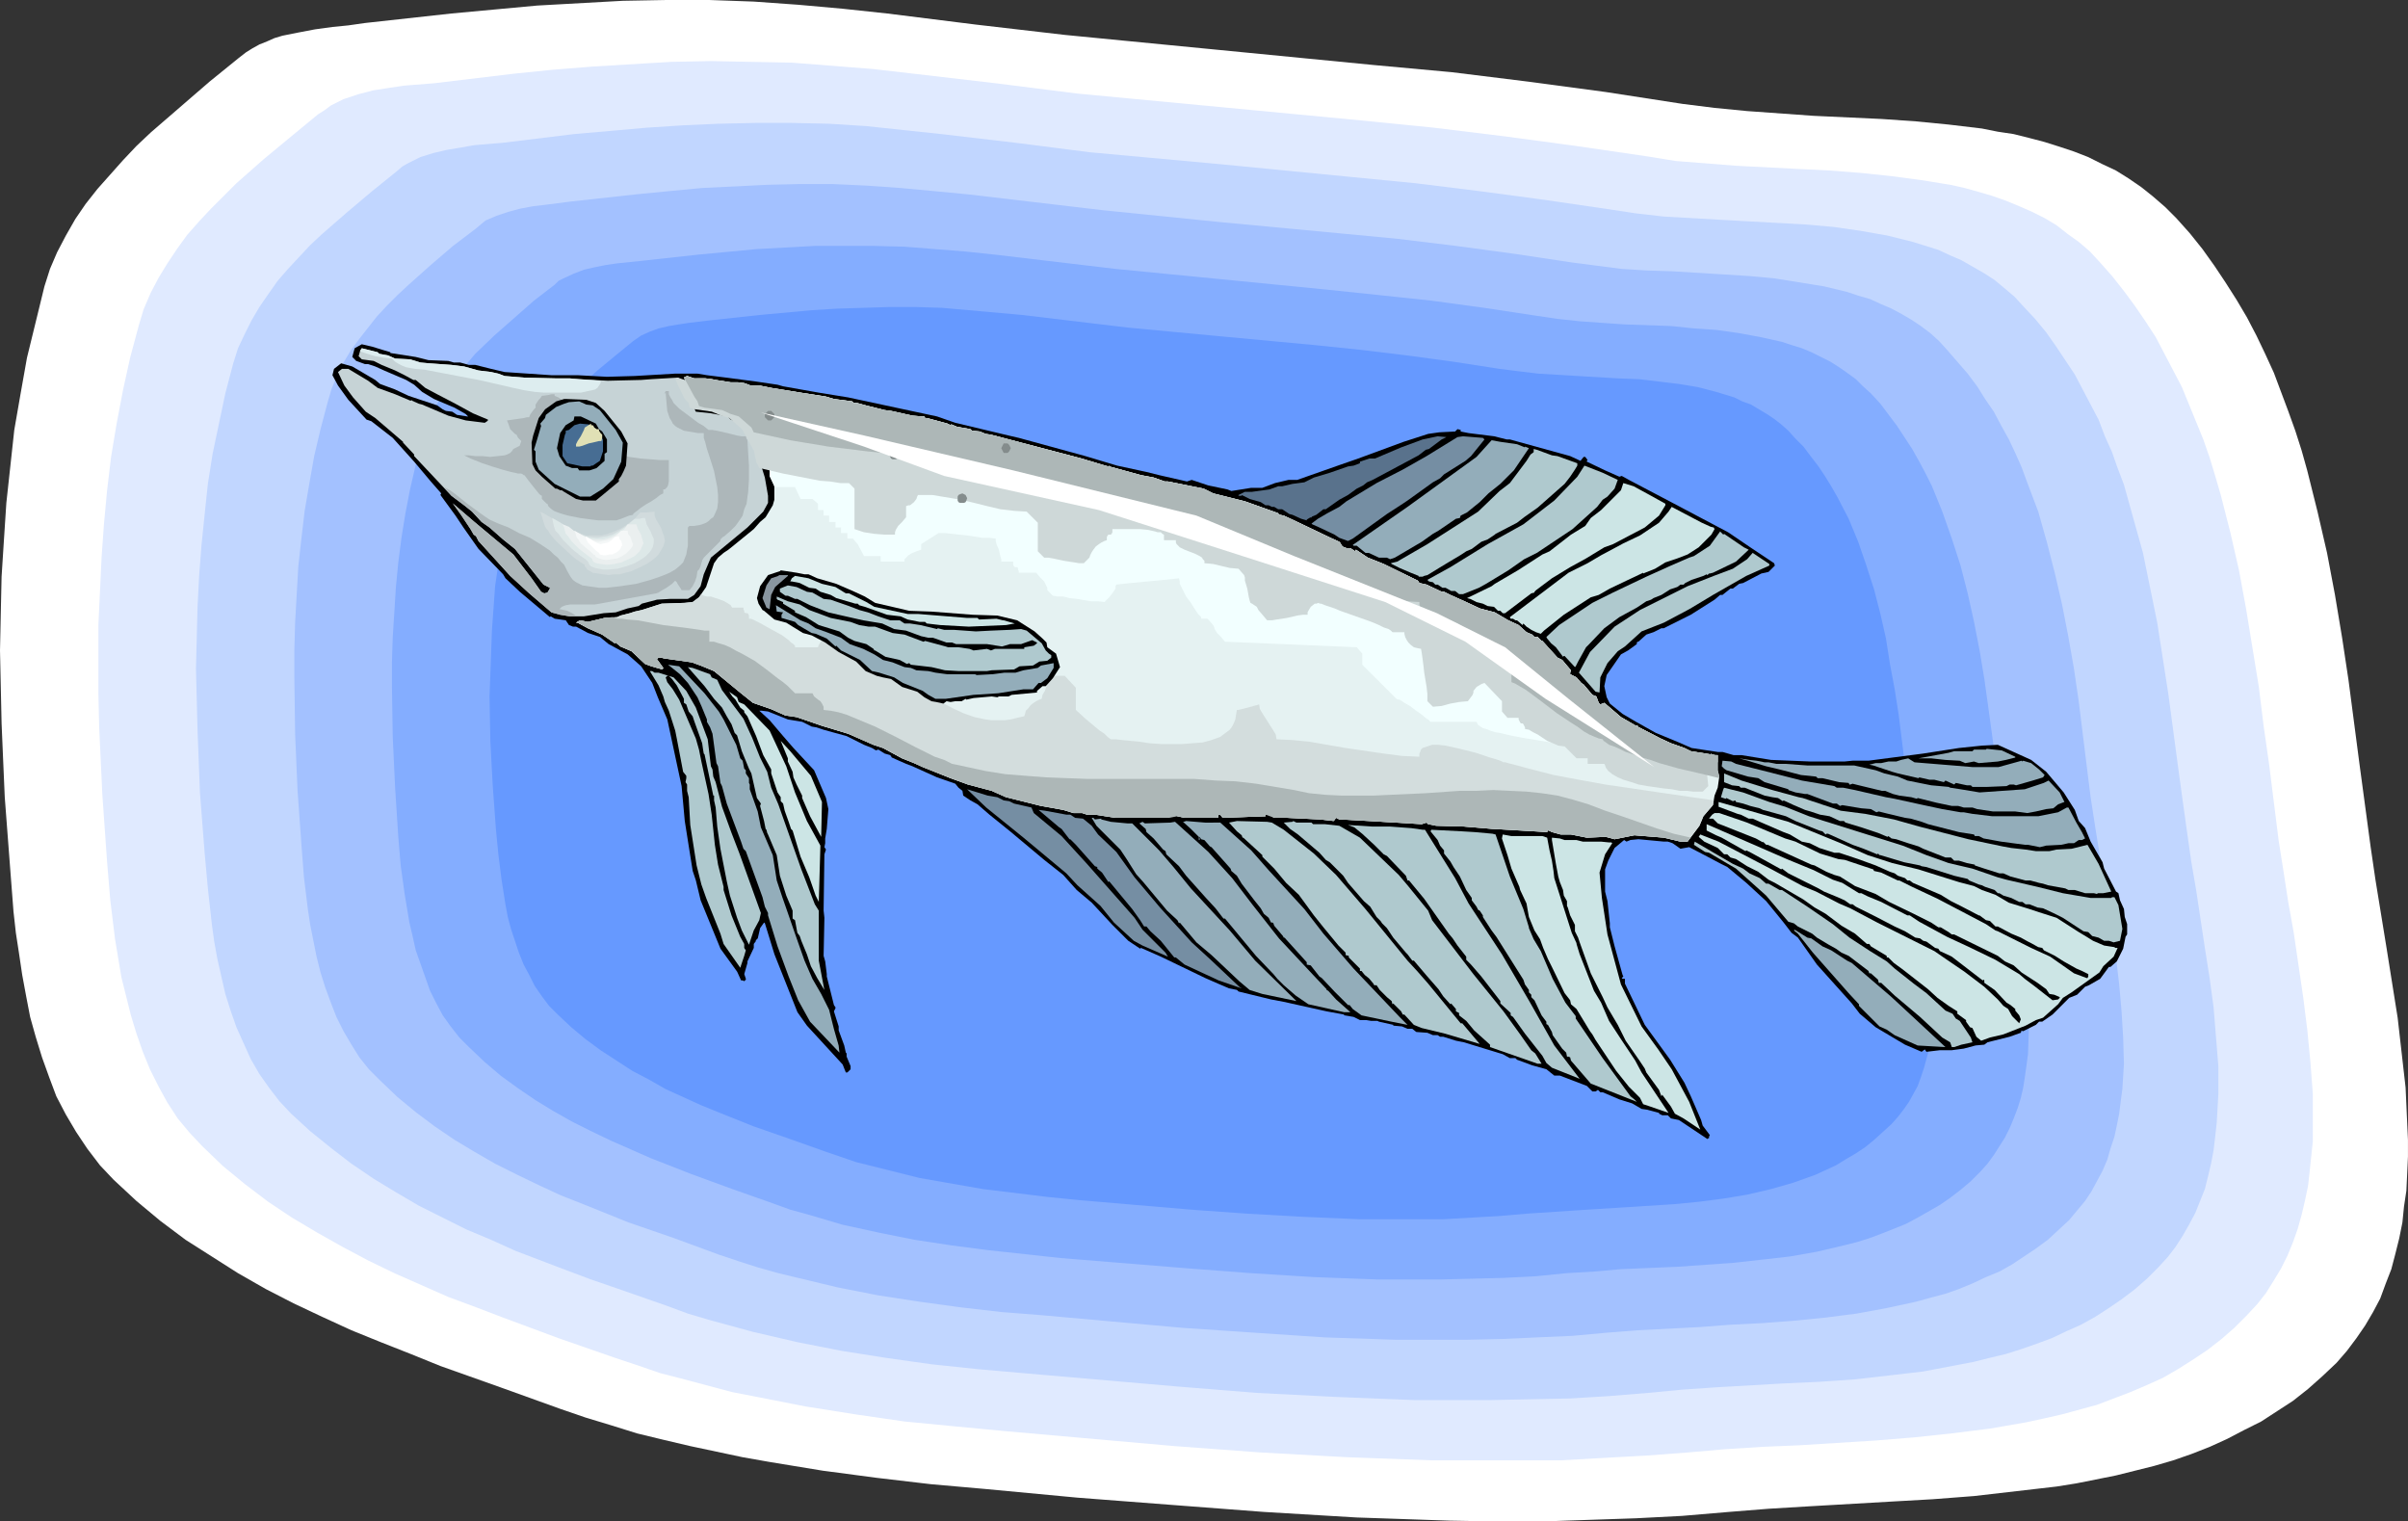 <?xml version="1.0" encoding="UTF-8" standalone="no"?>
<svg
   version="1.0"
   width="129.766mm"
   height="81.984mm"
   id="svg73"
   sodipodi:docname="Fish 149.wmf"
   xmlns:inkscape="http://www.inkscape.org/namespaces/inkscape"
   xmlns:sodipodi="http://sodipodi.sourceforge.net/DTD/sodipodi-0.dtd"
   xmlns="http://www.w3.org/2000/svg"
   xmlns:svg="http://www.w3.org/2000/svg">
  <rect width="100%" height="100%" fill="#333333" stroke="none"/>
  <sodipodi:namedview
     id="namedview73"
     pagecolor="#ffffff"
     bordercolor="#000000"
     borderopacity="0.25"
     inkscape:showpageshadow="2"
     inkscape:pageopacity="0.0"
     inkscape:pagecheckerboard="0"
     inkscape:deskcolor="#d1d1d1"
     inkscape:document-units="mm" />
  <defs
     id="defs1">
    <pattern
       id="WMFhbasepattern"
       patternUnits="userSpaceOnUse"
       width="6"
       height="6"
       x="0"
       y="0" />
  </defs>
  <path
     style="fill:#ffffff;fill-opacity:1;fill-rule:evenodd;stroke:none"
     d="m 48.642,11.793 -5.979,4.847 -5.979,5.17 -5.979,5.17 -2.909,2.746 -2.747,2.908 -2.586,2.908 -2.586,2.908 -2.424,3.07 -2.101,3.07 -1.939,3.393 -1.778,3.393 -1.454,3.393 -1.131,3.554 -1.778,7.27 -1.778,7.27 -1.293,7.27 -1.293,7.432 -0.808,7.432 -0.808,7.432 -0.485,7.431 -0.485,7.593 -0.162,7.431 L 0,132.475 l 0.162,7.432 0.162,7.431 0.323,7.593 0.323,7.431 1.131,14.863 0.646,8.401 0.485,4.362 0.646,4.2 0.646,4.362 0.808,4.362 0.808,4.2 1.131,4.039 1.293,4.2 1.454,4.039 1.454,3.877 1.939,3.716 2.101,3.554 2.262,3.393 2.586,3.393 2.747,2.908 4.686,4.362 4.848,4.039 5.171,3.877 5.333,3.393 5.333,3.393 5.656,3.231 5.656,2.908 5.818,2.746 5.979,2.746 5.979,2.423 6.141,2.423 5.979,2.423 12.282,4.362 12.12,4.362 5.171,1.777 5.333,1.616 5.171,1.616 5.333,1.292 5.494,1.292 5.333,1.131 5.333,1.131 5.494,0.969 10.827,1.777 10.989,1.454 10.989,1.292 10.989,0.969 18.907,1.777 18.907,1.454 19.069,1.454 18.907,1.131 9.534,0.323 9.373,0.323 9.534,0.162 h 9.534 l 9.373,-0.323 9.534,-0.323 9.373,-0.485 9.534,-0.808 8.08,-0.646 8.08,-0.485 8.403,-0.485 8.403,-0.485 8.565,-0.485 8.403,-0.646 8.403,-0.969 8.403,-0.969 4.04,-0.646 4.04,-0.808 4.04,-0.808 3.878,-0.969 3.878,-0.969 3.878,-1.131 3.717,-1.292 3.717,-1.454 3.555,-1.616 3.394,-1.777 3.555,-1.777 3.232,-2.1 3.232,-2.1 3.07,-2.423 2.909,-2.585 2.909,-2.746 2.101,-2.423 1.939,-2.585 1.778,-2.585 1.616,-2.746 1.454,-2.746 1.131,-3.07 1.131,-2.908 0.808,-3.07 0.808,-3.231 0.646,-3.231 0.323,-3.231 0.485,-3.231 0.162,-3.393 0.162,-3.554 v -3.393 l -0.162,-3.554 -0.323,-7.108 -0.808,-7.108 -0.808,-7.108 -1.131,-7.108 -1.131,-7.108 -1.131,-6.947 -1.131,-6.947 -0.97,-6.624 -1.131,-8.401 -1.131,-8.401 -2.262,-17.286 -1.293,-8.562 -1.454,-8.724 -1.616,-8.562 -1.939,-8.401 -2.101,-8.401 -1.131,-4.039 -1.293,-4.039 -1.454,-4.039 -1.454,-3.877 -1.454,-3.877 -1.778,-3.877 -1.778,-3.716 -1.939,-3.716 -2.101,-3.554 -2.262,-3.554 -2.262,-3.393 -2.424,-3.393 -2.586,-3.231 -2.747,-3.07 -2.262,-2.262 -2.424,-2.1 -2.424,-1.939 -2.586,-1.777 -2.586,-1.616 -2.747,-1.292 -2.909,-1.454 -2.909,-1.131 -2.909,-0.969 -3.07,-0.969 -3.07,-0.808 -3.232,-0.808 -3.232,-0.485 -3.232,-0.646 -6.787,-0.808 -6.626,-0.646 -6.949,-0.485 -6.949,-0.323 -6.949,-0.323 -6.787,-0.485 -6.787,-0.485 -6.626,-0.646 -6.464,-0.808 -15.675,-2.423 -15.675,-2.1 -15.675,-1.939 -15.837,-1.454 L 248.379,10.178 216.867,7.108 198.768,5.008 180.669,2.746 171.619,1.777 162.569,0.969 153.52,0.323 144.47,0 h -8.726 l -8.888,0.162 -8.726,0.485 -8.726,0.485 -8.726,0.808 -8.726,0.808 -17.614,1.939 -3.394,0.485 -3.232,0.323 -3.555,0.485 -3.394,0.646 -3.232,0.646 -1.616,0.485 -1.454,0.646 -1.616,0.646 -1.454,0.808 -1.293,0.808 z"
     id="path1" />
  <path
     style="fill:#e0eaff;fill-opacity:1;fill-rule:evenodd;stroke:none"
     d="m 64.802,23.264 -5.494,4.524 -5.656,4.685 -5.494,4.847 -2.586,2.585 -2.586,2.585 -2.424,2.585 -2.424,2.746 -2.101,2.908 -1.939,2.908 -1.778,2.908 -1.616,3.07 -1.454,3.393 -0.97,3.231 -1.778,6.624 -1.454,6.624 -1.293,6.785 -1.131,6.785 -0.808,6.785 -0.646,6.947 -0.485,6.785 -0.323,6.947 -0.323,6.785 v 6.947 6.947 l 0.162,6.947 0.646,13.732 0.97,13.732 0.646,7.755 0.97,7.916 0.646,3.877 0.646,3.877 0.97,3.877 0.97,3.877 1.131,3.716 1.293,3.716 1.454,3.554 1.778,3.554 1.778,3.231 2.101,3.231 2.424,2.908 2.586,2.746 4.202,4.039 4.525,3.716 4.686,3.554 4.848,3.231 5.171,3.07 5.171,2.908 5.171,2.746 5.333,2.585 5.494,2.423 5.494,2.423 5.656,2.1 5.494,2.1 11.312,4.2 11.15,3.877 4.848,1.616 4.686,1.616 5.01,1.292 4.848,1.292 4.848,1.292 5.01,0.969 9.858,1.939 10.181,1.616 10.019,1.454 10.019,0.969 10.181,0.969 34.744,3.07 17.453,1.292 17.614,0.969 8.726,0.323 8.726,0.323 h 8.726 8.726 8.726 l 8.565,-0.485 8.888,-0.485 8.565,-0.646 7.434,-0.646 7.595,-0.485 7.595,-0.323 7.757,-0.485 7.757,-0.485 7.918,-0.646 7.595,-0.808 7.757,-0.969 3.717,-0.646 3.717,-0.646 3.717,-0.808 3.555,-0.808 3.555,-0.969 3.555,-0.969 3.394,-1.292 3.394,-1.292 3.394,-1.454 3.232,-1.454 3.07,-1.777 3.07,-1.939 2.909,-1.939 2.909,-2.262 2.586,-2.262 2.586,-2.585 2.101,-2.262 1.778,-2.262 1.616,-2.585 1.454,-2.423 1.293,-2.585 1.131,-2.746 0.97,-2.746 0.808,-2.908 0.646,-2.746 0.646,-3.07 0.323,-2.908 0.323,-3.07 0.323,-3.07 v -6.462 -3.231 l -0.485,-6.462 -0.646,-6.624 -0.808,-6.462 -0.97,-6.624 -0.97,-6.624 -1.131,-6.301 -0.97,-6.301 -0.97,-6.139 -0.97,-7.755 -0.97,-7.755 -1.131,-7.916 -0.97,-7.916 -1.293,-7.916 -1.293,-7.916 -1.454,-7.916 -1.778,-7.755 -1.939,-7.593 -1.131,-3.877 -1.131,-3.716 -1.293,-3.716 -1.454,-3.554 -1.454,-3.554 -1.454,-3.554 -1.778,-3.393 -1.778,-3.393 -1.778,-3.393 -2.101,-3.231 -2.101,-3.07 -2.262,-3.07 -2.424,-3.07 -2.586,-2.908 -1.939,-2.1 -2.262,-1.939 -2.262,-1.616 -2.262,-1.777 -2.424,-1.454 -2.586,-1.292 -2.586,-1.131 -2.747,-1.131 -2.747,-0.969 -2.747,-0.808 -2.909,-0.808 -2.909,-0.646 -5.979,-0.969 -6.141,-0.808 -6.141,-0.646 -6.302,-0.485 -6.464,-0.323 -12.605,-0.646 -6.141,-0.485 -6.141,-0.485 -5.979,-0.969 -14.382,-2.1 -14.382,-1.939 -14.544,-1.777 -14.544,-1.454 -28.926,-2.746 -29.088,-2.746 -16.645,-2.1 -16.645,-1.939 -8.403,-0.969 -8.242,-0.646 -8.242,-0.646 -8.403,-0.162 -8.08,-0.162 -8.08,0.162 -8.08,0.485 -8.08,0.485 -8.08,0.646 -7.918,0.808 -16.16,1.939 -6.141,0.485 -3.232,0.485 -3.07,0.485 -3.07,0.808 -2.909,0.969 -1.293,0.646 -1.293,0.646 -1.293,0.969 z"
     id="path2" />
  <path
     style="fill:#c1d6ff;fill-opacity:1;fill-rule:evenodd;stroke:none"
     d="m 80.8,34.896 -5.01,4.039 -5.171,4.362 -5.01,4.362 -2.424,2.262 -2.262,2.423 -2.262,2.423 -2.101,2.423 -1.939,2.746 -1.778,2.585 -1.616,2.746 -1.454,2.908 -1.293,2.746 -0.97,3.07 -1.616,6.139 -1.293,6.139 -1.293,6.139 -0.97,6.139 -0.646,6.139 -0.646,6.301 -0.485,6.301 -0.323,6.301 -0.162,6.301 -0.162,6.301 0.162,6.301 0.162,6.301 0.485,12.601 0.97,12.44 0.646,7.108 0.808,7.27 0.485,3.554 0.646,3.554 0.808,3.554 0.808,3.554 1.131,3.554 1.131,3.231 1.454,3.231 1.454,3.231 1.778,3.07 1.939,2.746 2.101,2.746 2.424,2.585 3.878,3.554 4.202,3.393 4.202,3.231 4.525,3.07 4.525,2.746 4.686,2.746 4.848,2.423 4.848,2.423 5.01,2.1 5.01,2.262 10.181,3.877 5.171,1.939 5.171,1.777 10.181,3.554 4.363,1.616 4.363,1.292 8.888,2.423 9.05,2.1 9.05,1.777 9.211,1.454 9.211,1.292 9.211,0.969 9.211,0.808 31.674,2.746 15.998,1.292 15.998,0.808 7.918,0.323 8.08,0.323 h 7.918 7.918 l 8.08,-0.162 7.918,-0.162 7.918,-0.485 7.918,-0.646 6.787,-0.646 6.949,-0.485 14.059,-0.808 7.11,-0.323 7.11,-0.485 7.11,-0.808 6.949,-0.808 6.787,-1.292 3.394,-0.646 3.232,-0.808 3.394,-0.808 3.07,-0.969 3.232,-1.131 3.07,-1.131 3.07,-1.454 2.909,-1.292 2.909,-1.616 2.747,-1.777 2.586,-1.777 2.586,-1.939 2.586,-2.262 2.262,-2.262 1.939,-2.1 1.616,-2.1 1.454,-2.262 1.293,-2.262 1.293,-2.423 0.97,-2.423 0.97,-2.423 0.646,-2.585 0.646,-2.746 0.485,-2.585 0.323,-2.746 0.323,-2.908 0.162,-2.908 0.162,-2.746 v -5.816 l -0.485,-5.978 -0.485,-5.978 -0.808,-5.978 -0.97,-6.139 -1.778,-11.793 -0.97,-5.654 -0.808,-5.654 -0.97,-6.947 -0.97,-7.108 -0.97,-7.27 -0.97,-7.27 -1.131,-7.27 -1.131,-7.27 -1.454,-7.108 -1.454,-7.108 -1.939,-6.947 -1.939,-6.947 -1.293,-3.393 -1.131,-3.231 -1.454,-3.231 -1.293,-3.393 -1.616,-3.07 -1.616,-3.07 -1.616,-3.07 -1.939,-2.908 -1.939,-2.908 -1.939,-2.746 -2.262,-2.746 -2.424,-2.585 -1.778,-1.939 -2.101,-1.777 -1.939,-1.616 -2.262,-1.454 -2.262,-1.292 -2.262,-1.292 -2.262,-0.969 -2.424,-1.131 -2.586,-0.808 -2.586,-0.808 -5.171,-1.292 -5.494,-0.969 -5.656,-0.808 -5.656,-0.485 -5.818,-0.323 -5.818,-0.323 -2.909,-0.162 -2.909,-0.162 -5.656,-0.323 -5.656,-0.323 -5.656,-0.646 -5.333,-0.808 -13.251,-1.939 -13.251,-1.777 -13.09,-1.616 -13.251,-1.292 -26.502,-2.585 -26.502,-2.423 -15.19,-1.939 -15.19,-1.777 -7.595,-0.808 -7.595,-0.808 -7.595,-0.485 -7.595,-0.162 h -7.434 l -7.434,0.162 -7.272,0.323 -7.434,0.485 -7.272,0.646 -7.434,0.646 -14.544,1.777 -5.818,0.485 -2.747,0.485 -2.909,0.485 -2.747,0.646 -2.586,0.808 -1.293,0.646 -1.293,0.646 -1.131,0.646 z"
     id="path3" />
  <path
     style="fill:#a3c1ff;fill-opacity:1;fill-rule:evenodd;stroke:none"
     d="m 96.96,46.528 -4.686,3.554 -4.525,3.877 -4.525,4.039 -2.262,2.1 -2.101,2.1 -2.101,2.262 -1.778,2.262 -1.778,2.262 -1.778,2.423 -1.454,2.423 -1.293,2.585 -1.131,2.746 -0.808,2.746 -1.454,5.493 -1.293,5.493 -0.97,5.493 -0.97,5.654 -0.646,5.493 -0.646,5.816 -0.323,5.654 -0.323,5.654 -0.162,5.654 v 5.816 l 0.162,11.47 0.485,11.309 0.808,11.309 0.485,6.301 0.808,6.624 0.485,3.231 0.646,3.231 0.646,3.231 0.808,3.231 0.97,3.07 1.131,3.07 1.131,2.908 1.454,2.908 1.616,2.746 1.616,2.585 1.939,2.423 2.262,2.262 3.555,3.393 3.717,3.07 3.878,2.908 4.04,2.746 4.04,2.423 4.202,2.423 4.525,2.262 4.363,2.1 4.525,2.1 4.525,1.777 9.211,3.716 4.686,1.616 4.686,1.616 9.211,3.393 3.878,1.292 4.04,1.292 4.04,1.131 4.04,0.969 8.08,1.939 8.242,1.616 8.403,1.292 8.242,1.131 8.403,0.969 8.242,0.646 14.382,1.292 14.382,1.292 14.382,0.969 14.544,0.969 14.382,0.485 h 7.272 7.11 l 7.272,-0.162 7.11,-0.323 7.272,-0.323 7.11,-0.646 6.141,-0.485 6.302,-0.323 6.302,-0.323 6.302,-0.485 6.464,-0.323 6.464,-0.485 6.464,-0.646 6.302,-0.808 6.141,-1.131 5.979,-1.292 2.909,-0.808 3.07,-0.808 2.747,-0.969 2.747,-1.131 2.747,-1.292 2.747,-1.131 2.586,-1.454 2.424,-1.616 2.424,-1.616 2.424,-1.777 2.101,-1.939 2.262,-2.1 1.616,-1.939 1.616,-1.939 1.293,-1.939 1.131,-2.1 1.131,-2.1 0.97,-2.262 0.646,-2.262 0.808,-2.423 0.485,-2.262 0.485,-2.423 0.323,-2.585 0.323,-2.423 0.162,-2.585 0.162,-2.585 -0.162,-5.331 -0.323,-5.331 -0.485,-5.493 -0.646,-5.493 -0.808,-5.493 -1.778,-10.663 -0.808,-5.17 -0.808,-5.008 -0.97,-6.301 -0.808,-6.462 -1.616,-13.086 -0.97,-6.624 -1.131,-6.462 -1.293,-6.624 -1.454,-6.301 -1.616,-6.301 -1.778,-6.301 -2.262,-5.978 -1.131,-3.07 -1.293,-2.908 -1.293,-2.746 -1.616,-2.908 -1.454,-2.746 -1.778,-2.585 -1.616,-2.585 -1.939,-2.585 -2.101,-2.423 -2.101,-2.423 -1.616,-1.777 -1.778,-1.616 -1.939,-1.454 -1.939,-1.292 -1.939,-1.131 -2.101,-1.131 -2.262,-0.969 -2.101,-0.969 -2.262,-0.646 -2.424,-0.808 -4.686,-1.131 -5.01,-0.808 -5.01,-0.808 -5.171,-0.485 -5.171,-0.323 -10.504,-0.646 -5.171,-0.162 -5.171,-0.323 -5.01,-0.646 -5.01,-0.646 -11.797,-1.777 -11.958,-1.616 -11.958,-1.454 -11.958,-1.131 -24.078,-2.262 -23.917,-2.423 -13.736,-1.616 -13.736,-1.616 -6.787,-0.646 -6.949,-0.646 -6.949,-0.485 -6.949,-0.323 h -6.626 l -6.626,0.162 -6.626,0.323 -6.626,0.323 -6.787,0.646 -6.626,0.646 -13.251,1.454 -5.01,0.646 -2.747,0.323 -2.586,0.485 -2.424,0.646 -2.424,0.808 -2.262,0.969 -0.97,0.808 z"
     id="path4" />
  <path
     style="fill:#84adff;fill-opacity:1;fill-rule:evenodd;stroke:none"
     d="m 112.958,57.998 -4.202,3.231 -4.04,3.554 -4.04,3.554 -3.878,3.716 -1.778,2.1 -1.778,1.939 -1.616,2.1 -1.454,2.1 -1.293,2.262 -1.131,2.262 -0.97,2.423 -0.808,2.423 -1.293,5.008 -1.131,4.847 -0.97,5.008 -0.808,5.008 -0.646,5.008 -0.485,5.008 -0.323,5.17 -0.323,5.008 -0.162,5.17 v 5.008 l 0.162,10.178 0.485,10.339 0.646,10.016 0.485,5.816 0.808,5.816 0.97,5.816 0.646,2.746 0.646,2.908 0.97,2.746 0.97,2.746 0.97,2.746 1.293,2.585 1.293,2.423 1.616,2.262 1.778,2.262 1.939,1.939 3.232,3.07 3.232,2.746 3.555,2.585 3.555,2.423 3.717,2.262 3.717,2.1 3.878,1.939 4.04,1.939 4.04,1.777 4.04,1.777 8.242,3.231 8.403,3.07 8.242,2.908 3.555,1.292 3.555,0.969 7.11,2.1 7.434,1.616 7.272,1.454 7.434,1.131 7.434,0.969 7.434,0.808 7.434,0.808 25.856,2.1 12.766,0.969 12.928,0.808 12.928,0.485 h 6.464 6.464 l 6.464,-0.162 6.302,-0.162 6.464,-0.323 6.464,-0.646 5.494,-0.323 5.494,-0.485 11.474,-0.485 11.474,-0.808 5.818,-0.646 5.656,-0.646 5.494,-0.969 5.494,-1.292 2.586,-0.646 2.586,-0.808 2.586,-0.969 2.424,-0.969 2.424,-0.969 2.424,-1.292 2.262,-1.292 2.262,-1.292 2.101,-1.454 2.101,-1.616 2.101,-1.777 1.939,-1.939 1.454,-1.616 1.293,-1.777 1.131,-1.777 1.131,-1.777 0.97,-1.939 0.808,-1.939 0.808,-2.1 0.646,-2.1 0.485,-2.1 0.323,-2.1 0.323,-2.262 0.323,-2.423 0.162,-4.524 v -4.685 l -0.323,-4.847 -0.485,-4.847 -0.646,-4.847 -0.646,-4.847 -1.616,-9.693 -0.646,-4.524 -0.808,-4.524 -1.454,-11.47 -1.616,-11.793 -0.808,-5.816 -0.97,-5.816 -1.131,-5.816 -1.293,-5.816 -1.454,-5.654 -1.778,-5.493 -1.939,-5.493 -2.101,-5.17 -1.293,-2.585 -1.293,-2.423 -1.454,-2.585 -3.07,-4.685 -3.394,-4.524 -1.939,-2.1 -1.616,-1.454 -1.454,-1.454 -1.778,-1.292 -1.616,-1.131 -1.778,-1.131 -1.939,-0.969 -1.939,-0.969 -1.939,-0.808 -2.101,-0.646 -1.939,-0.646 -4.363,-0.969 -4.363,-0.808 -4.525,-0.646 -4.686,-0.323 -4.686,-0.485 -4.686,-0.162 -4.686,-0.162 -4.686,-0.323 -4.525,-0.323 -4.525,-0.485 -4.363,-0.646 -10.666,-1.616 -10.666,-1.454 -10.666,-1.131 -10.827,-1.131 -21.331,-2.1 -21.493,-2.1 -24.563,-2.908 -6.141,-0.646 -6.141,-0.485 -6.141,-0.485 -6.302,-0.162 h -5.979 -5.979 l -5.818,0.323 -5.979,0.323 -11.958,1.131 -11.797,1.292 -4.686,0.485 -2.262,0.323 -2.424,0.485 -2.101,0.485 -2.101,0.808 -2.101,0.969 -0.97,0.485 z"
     id="path5" />
  <path
     style="fill:#6699ff;fill-opacity:1;fill-rule:evenodd;stroke:none"
     d="m 128.957,69.468 -3.555,2.908 -3.717,3.07 -3.555,3.231 -3.394,3.231 -1.616,1.777 -1.454,1.777 -1.454,1.939 -1.293,1.777 -1.131,2.1 -0.97,1.939 -0.97,2.1 -0.646,2.262 -1.131,4.2 -0.97,4.524 -0.97,4.2 -0.646,4.524 -0.646,4.362 -0.323,4.524 -0.323,4.524 -0.162,4.524 -0.323,8.885 0.162,9.047 0.485,9.047 0.646,8.886 0.485,5.008 0.646,5.17 0.808,5.17 0.485,2.585 0.646,2.423 0.808,2.423 0.808,2.423 0.97,2.423 1.131,2.1 1.131,2.262 1.454,2.1 1.454,1.939 1.778,1.777 2.747,2.585 2.909,2.423 3.07,2.262 3.232,2.1 3.232,2.1 3.394,1.777 3.394,1.939 3.555,1.616 3.555,1.616 3.555,1.454 7.272,2.908 7.434,2.585 7.272,2.585 6.141,2.1 6.464,1.616 6.464,1.616 6.464,1.131 6.464,1.131 6.626,0.808 6.626,0.808 6.464,0.646 22.786,1.939 11.312,0.808 11.474,0.646 11.312,0.485 h 11.474 5.656 l 5.656,-0.323 5.656,-0.323 5.656,-0.485 4.848,-0.323 4.848,-0.323 10.181,-0.646 10.181,-0.646 5.01,-0.485 5.01,-0.646 4.848,-0.808 4.848,-1.131 4.525,-1.292 2.262,-0.808 2.262,-0.808 2.101,-0.969 2.101,-0.969 2.101,-1.292 1.939,-1.131 1.939,-1.292 1.778,-1.454 1.778,-1.616 1.778,-1.616 1.293,-1.454 1.131,-1.454 1.131,-1.616 1.778,-3.231 0.646,-1.777 0.646,-1.939 0.485,-1.777 0.485,-1.777 0.323,-2.1 0.646,-3.877 0.162,-4.2 -0.162,-4.039 -0.162,-4.362 -0.485,-4.2 -1.131,-8.724 -1.454,-8.401 -0.646,-4.039 -0.646,-4.039 -1.293,-10.016 -0.646,-5.17 -0.646,-5.17 -0.808,-5.17 -0.97,-5.17 -0.808,-5.17 -1.131,-5.008 -1.293,-5.008 -1.616,-5.008 -1.616,-4.685 -1.939,-4.685 -2.262,-4.362 -1.293,-2.262 -1.293,-2.1 -1.293,-1.939 -1.616,-2.1 -1.454,-1.939 -1.778,-1.777 -1.293,-1.454 -1.454,-1.292 -1.454,-1.131 -1.454,-0.969 -1.616,-0.969 -1.616,-0.969 -1.778,-0.646 -1.616,-0.808 -3.717,-1.131 -3.717,-0.969 -3.878,-0.646 -4.04,-0.485 -4.04,-0.485 -4.202,-0.162 -8.242,-0.485 -8.08,-0.485 -4.04,-0.485 -3.878,-0.485 -9.373,-1.454 -9.534,-1.292 -9.373,-1.131 -9.373,-0.969 -19.069,-1.777 -18.907,-1.777 -10.827,-1.292 -10.827,-1.292 -10.827,-0.969 -5.494,-0.485 -5.333,-0.162 h -5.333 l -5.171,0.162 -5.333,0.162 -5.333,0.323 -10.504,0.969 -10.504,1.131 -4.04,0.485 -2.101,0.323 -1.939,0.323 -2.101,0.485 -1.778,0.646 -1.778,0.808 z"
     id="path6" />
  <path
     style="fill:#000000;fill-opacity:1;fill-rule:evenodd;stroke:none"
     d="m 77.891,71.246 1.616,0.485 v 0.162 l 5.171,0.808 2.586,0.646 4.04,0.162 1.131,0.323 h 1.293 l 1.778,0.485 h 1.293 l 3.232,0.808 2.747,0.646 9.534,0.646 h 5.333 l 5.979,0.323 5.656,-0.162 8.242,-0.485 h 0.485 1.131 2.909 l 1.939,0.323 3.878,0.485 6.141,0.808 4.363,0.646 1.131,0.323 7.272,1.292 5.979,0.969 18.099,3.877 3.717,1.292 10.827,2.585 2.101,0.485 13.574,3.716 6.464,1.939 5.979,1.292 2.586,0.646 5.656,1.292 0.97,-0.323 3.394,1.131 3.878,0.808 0.808,0.323 4.04,-0.646 h 2.262 l 2.586,-0.969 2.747,-0.646 h 1.778 l 8.726,-3.07 3.717,-1.292 9.211,-3.393 5.01,-1.616 2.262,-0.323 3.232,-0.162 0.485,-0.485 0.646,0.162 v 0.323 l 1.616,0.323 5.171,0.646 2.586,0.646 h 0.646 l 12.282,3.393 2.101,0.969 0.646,-0.808 h 0.323 l 0.485,0.646 -0.162,0.162 v 0.162 l 3.717,1.777 2.909,1.292 0.485,-0.162 1.454,0.808 9.211,4.847 10.989,5.816 4.525,3.07 4.848,3.231 0.162,0.485 -1.293,1.292 -1.454,0.323 -3.717,1.939 -0.808,0.162 -1.293,0.969 h -0.485 l -1.616,1.292 h -0.485 l -1.131,0.969 -4.848,3.07 -5.494,2.746 h -0.485 l -1.616,0.808 -1.454,0.485 -1.616,1.454 h -0.162 l -0.162,0.162 v 0.323 l -1.778,1.292 -1.454,0.808 -2.909,4.2 -0.485,2.262 0.485,2.262 0.646,1.292 2.586,2.1 2.747,1.616 4.04,2.262 4.686,1.939 2.586,1.131 5.333,0.808 h 0.97 l 2.262,0.646 h 1.616 l 5.979,0.969 7.918,0.323 h 7.11 l 1.616,-0.162 h 3.232 l 11.15,-1.454 7.272,-1.131 4.686,-0.485 3.232,-0.162 6.787,3.07 3.07,2.423 3.555,4.2 2.262,3.554 0.808,2.262 1.293,1.454 1.131,2.746 2.424,4.2 0.323,1.292 2.424,4.685 0.485,0.323 0.323,1.454 0.808,1.777 0.162,1.616 0.485,1.454 v 2.1 l -0.323,0.485 -0.485,2.423 -0.646,1.292 -0.646,1.292 -1.293,1.131 h -0.323 l -1.778,2.423 -2.262,1.292 -0.808,0.323 -1.616,1.616 -1.616,0.646 -3.394,3.393 -2.101,1.454 h -0.646 l -0.646,0.646 -2.586,1.292 h -0.162 l -0.162,-0.162 -0.162,0.485 -2.262,0.808 -4.525,1.131 -0.646,0.485 -1.778,0.162 -2.424,0.646 -2.424,0.323 h -2.424 l -2.747,0.323 -0.323,-0.485 -0.646,0.485 -3.394,-1.454 -5.979,-3.554 -3.232,-2.746 -1.616,-2.1 -7.11,-7.916 -3.878,-5.493 -1.293,-0.969 -1.616,-2.1 -3.555,-4.362 -4.04,-3.716 -3.878,-3.231 -1.293,-0.646 -2.747,-1.454 -3.717,-1.939 -1.778,0.323 -1.616,-1.131 -0.97,-0.323 h -0.808 l -5.171,-0.485 -1.616,0.162 -0.808,0.323 -0.485,-0.323 -1.939,1.616 -1.293,2.585 -0.646,1.777 v 4.524 l 0.485,1.939 0.485,4.524 v 0.808 l 0.97,3.877 1.616,5.816 0.162,0.323 -0.323,0.323 0.162,0.162 h 0.485 v 0.969 l 4.04,8.401 5.171,7.108 2.909,4.685 1.293,2.746 2.101,4.847 0.323,1.131 1.454,1.939 -0.162,0.323 v 0.323 h -0.162 l -0.162,0.162 -5.818,-3.877 -1.616,-0.323 -0.646,-0.646 h -1.131 l -0.646,-0.323 v -0.162 l -2.424,-0.646 -1.131,-0.162 -1.939,-1.131 -2.586,-0.808 -3.394,-1.454 h -0.485 l -0.485,-0.485 -0.485,0.323 h -0.646 l -1.131,-1.131 -5.494,-2.1 h -1.131 l -1.616,-1.292 -2.909,-0.808 -3.07,-1.131 -0.323,-0.323 h -1.131 l -1.454,-0.808 -7.918,-2.423 -1.616,-0.323 -2.586,-0.808 h -0.646 l -0.485,-0.323 h -0.97 l -1.131,-0.485 -2.262,-0.162 -0.808,-0.646 h -0.97 l -1.131,-0.485 -1.778,-0.162 v -0.162 l -2.909,-0.646 -0.323,-0.162 h -1.293 l -0.97,-0.162 h -1.293 l -1.293,-0.646 -1.939,-0.323 v -0.162 l -3.555,-0.646 -1.454,-0.323 -7.272,-1.616 -2.586,-0.485 -6.626,-1.616 -0.323,-0.323 -1.616,-0.323 v 0 l -2.262,-0.969 -2.586,-1.131 -9.05,-4.362 -4.04,-1.777 -0.162,0.162 -2.424,-1.616 -3.232,-3.231 -4.202,-4.524 -3.07,-2.585 -2.747,-3.07 -3.878,-3.07 -6.949,-5.816 -4.202,-3.393 -2.424,-2.1 -1.454,-0.808 -1.454,-0.969 -0.162,-0.969 -0.808,-0.646 -0.646,-0.808 -3.717,-1.292 -5.01,-2.262 -1.293,-0.485 -2.909,-1.292 -0.323,-0.485 -1.131,-0.323 -1.293,-0.808 -0.485,0.162 -0.808,-0.485 -1.616,-0.646 -3.555,-1.777 -4.686,-1.292 -1.454,-0.485 -0.97,-0.162 -1.939,-0.969 -2.909,-0.485 -4.04,-1.616 -1.293,-0.162 h -0.323 -0.162 l 2.101,1.939 2.747,3.231 2.101,2.423 4.202,4.524 2.424,5.654 0.485,2.262 -0.323,4.039 -0.323,1.939 v 0.969 l -0.162,0.808 0.323,0.485 -0.323,0.969 -0.162,11.47 0.162,1.454 -0.162,7.755 0.323,1.131 0.323,2.585 v 0.485 l 1.454,5.816 0.323,0.485 v 0.162 l -0.323,0.646 0.97,3.07 v 0.808 l 1.131,3.07 0.323,1.454 0.162,0.162 v 0.646 l 0.808,1.939 v 0.646 l -0.646,0.646 h -0.323 l -0.646,-1.616 -7.272,-7.916 -1.939,-2.746 -4.686,-11.793 -1.939,-6.301 -0.162,-0.162 -0.808,1.131 -0.485,2.1 -0.485,0.485 h 0.162 l -0.485,0.646 v 0.808 l -1.293,2.746 v 0.323 0 l -0.646,2.262 0.323,0.969 v 0.162 l -0.323,0.323 -0.323,-0.162 h -0.323 l -0.808,-1.777 -3.394,-4.685 -4.04,-9.855 -0.97,-4.039 -0.646,-1.939 -0.646,-4.039 -0.97,-6.139 -0.646,-7.108 -2.909,-13.571 -1.939,-4.524 -1.131,-2.908 -2.262,-3.393 -2.747,-2.423 -3.878,-2.1 -1.778,-1.454 -2.424,-0.808 -2.424,-1.292 h -0.646 l -0.808,-0.323 -0.646,-0.969 -2.262,-0.323 -0.808,-0.485 -0.162,0.162 -6.141,-5.17 -2.909,-2.746 -0.485,-0.808 -5.01,-5.17 -3.07,-4.362 -1.616,-2.423 -3.07,-4.2 0.162,-0.323 L 87.749,98.064 84.355,94.025 79.992,89.178 75.629,85.785 74.659,85.462 70.942,81.423 l -2.101,-2.908 -1.131,-2.1 0.323,-1.292 1.454,-1.131 2.262,0.646 1.939,1.131 2.747,1.616 0.97,0.808 3.07,1.131 2.747,1.292 5.818,1.939 1.131,0.808 0.646,0.323 1.293,0.162 0.97,0.646 2.101,0.323 h 0.162 L 94.859,84.331 92.597,83.039 88.395,81.262 85.971,79.808 84.355,78.354 82.739,77.385 78.214,75.446 76.437,74.638 74.982,74.153 h -0.646 l -1.778,-0.646 -0.808,-0.808 0.485,-1.777 1.454,-0.808 2.101,0.485 z"
     id="path7" />
  <path
     style="fill:#c6d3d6;fill-opacity:1;fill-rule:evenodd;stroke:none"
     d="m 77.245,72.053 1.778,0.323 1.454,0.646 3.07,0.162 2.101,0.646 1.778,0.162 0.162,-0.162 -0.162,0.162 4.525,0.323 2.586,0.323 2.909,0.808 2.586,0.323 1.454,0.323 1.293,0.485 3.878,0.323 6.626,0.162 h 2.747 l 1.939,0.162 5.818,0.323 6.787,-0.162 2.101,-0.162 5.494,-0.323 1.454,3.393 1.778,2.423 0.162,0.808 0.162,0.323 3.07,0.323 3.394,0.646 0.646,0.646 1.616,0.646 2.101,2.1 1.778,4.362 1.454,4.685 0.646,3.716 v 1.454 l -0.97,1.777 -3.232,3.231 -7.434,6.139 -1.454,3.393 -0.646,2.423 -1.293,1.777 -1.293,0.808 h -3.555 l -2.747,0.162 -3.07,0.808 -0.646,0.485 -2.262,0.485 -2.424,0.808 -2.424,0.162 -4.04,0.646 h -2.909 l -1.939,-0.323 -1.778,-0.485 -4.525,-3.877 -3.878,-3.554 -6.464,-7.108 -0.485,-0.969 -0.485,-0.323 -0.646,-1.131 -1.939,-2.908 -1.616,-2.262 -0.162,-0.162 4.525,3.877 7.918,6.624 3.717,4.847 1.939,2.746 0.646,0.323 0.646,-0.162 0.485,-0.808 v -0.162 l -1.293,-0.646 -5.818,-7.27 -2.424,-1.939 -2.747,-2.423 -1.616,-1.131 -1.939,-2.1 -1.616,-1.292 -1.939,-1.454 -0.646,-0.485 -7.595,-8.078 v -0.323 l -2.262,-2.423 v -0.162 l -5.656,-4.847 -1.939,-1.292 -2.586,-2.908 -1.778,-2.423 -1.293,-2.746 0.808,-0.646 h 1.293 l 4.04,2.423 1.939,1.454 3.555,1.292 3.07,1.292 h 0.162 l 0.162,-0.162 v 0.162 l 1.454,0.646 0.646,0.162 5.333,2.262 3.555,0.969 3.878,0.485 0.485,-0.323 0.162,-0.162 V 85.462 L 96.313,84.17 92.758,82.231 89.041,80.293 86.618,79 84.678,77.385 h -0.485 l -1.778,-0.969 -1.939,-0.969 -2.747,-1.131 -1.616,-0.808 -2.424,-0.323 -0.323,-0.323 -0.323,-0.323 0.323,-1.131 0.323,-0.485 3.232,0.808 z"
     id="path8" />
  <path
     style="fill:#adb7ba;fill-opacity:1;fill-rule:evenodd;stroke:none"
     d="m 110.373,80.616 -0.323,0.485 -0.323,0.323 -0.323,0.485 -0.323,0.485 v 0.323 0.323 l -0.323,0.323 -0.485,0.646 -0.323,0.485 -0.162,0.485 h -0.485 l -0.646,0.162 -1.131,0.162 -1.131,0.162 -1.131,0.162 0.323,0.808 0.323,0.969 0.646,0.646 0.323,0.323 0.323,0.162 0.162,0.323 0.162,0.323 0.646,0.646 -0.162,0.485 -0.162,0.485 -0.323,0.162 -0.323,0.162 -0.323,0.162 -0.323,0.162 -0.323,0.485 -0.323,0.323 -0.646,0.323 -0.485,0.162 -1.454,0.162 -1.454,0.162 -1.616,-0.162 H 96.798 L 95.505,92.732 h -0.485 -0.485 l 0.323,0.162 0.323,0.162 0.646,0.323 0.808,0.323 1.616,0.646 1.939,0.646 2.101,0.646 1.778,0.485 0.808,0.162 0.646,0.162 h 0.646 l 0.323,0.162 0.162,0.162 h 0.162 l 0.485,0.646 0.485,0.646 0.646,0.808 0.646,0.808 0.646,0.808 0.323,0.323 0.323,0.162 v 0 0 0.323 0.323 l 0.646,0.646 0.323,0.323 h 0.162 l 0.162,0.485 0.485,0.485 0.646,0.485 0.808,0.323 0.97,0.323 1.131,0.323 2.424,0.485 2.424,0.323 1.293,0.162 h 1.131 1.939 0.646 l 0.485,-0.162 0.485,-0.162 0.808,-0.323 0.808,-0.323 0.808,-0.162 v -0.162 l 0.162,-0.162 0.646,-0.485 0.808,-0.646 0.97,-0.646 1.131,-0.646 0.97,-0.646 0.808,-0.646 0.323,-0.162 0.323,-0.162 v -0.323 -0.485 h 0.323 l 0.162,-0.162 0.323,-0.323 0.162,-0.323 0.162,-0.808 V 97.094 94.994 94.186 93.702 h -1.778 l -1.939,-0.162 -2.101,-0.162 -2.262,-0.323 -1.939,-0.485 -2.101,-0.485 -1.778,-0.808 -0.646,-0.323 -0.808,-0.485 -0.162,-0.162 h -0.162 l -0.485,-0.485 -0.323,-0.646 -0.162,-0.162 v -0.162 l -0.323,-0.808 -0.323,-0.808 -0.646,-1.292 -0.646,-1.131 -0.485,-0.969 -0.646,-0.808 -0.97,-0.808 -1.131,-0.808 -0.646,-0.485 -0.808,-0.323 v -0.323 h -0.646 l -0.646,0.162 z"
     id="path9" />
  <path
     style="fill:#e5f2f2;fill-opacity:1;fill-rule:evenodd;stroke:none"
     d="m 143.662,77.061 1.293,0.162 0.808,0.162 3.07,0.485 h 1.454 l 1.293,0.162 1.293,0.485 h 1.778 l 2.424,0.485 5.979,0.969 5.171,0.808 1.616,0.485 3.717,0.485 0.323,0.323 h 0.646 l 1.778,0.485 3.878,0.969 1.293,0.162 4.363,0.969 1.939,0.162 h 0.485 l 0.162,0.323 h 0.323 l 4.202,1.131 0.646,0.323 0.162,-0.162 1.131,0.485 2.747,0.485 0.323,0.323 1.616,0.162 1.131,0.485 1.131,0.162 6.141,1.616 12.282,3.231 4.848,1.454 0.646,0.162 0.162,-0.162 v 0.162 l 6.464,1.777 2.586,0.485 2.262,0.808 h 0.646 l 7.272,1.454 1.939,0.969 6.464,1.616 6.787,2.423 0.162,0.323 h 0.162 l 0.808,0.162 2.424,1.131 7.11,3.393 1.778,0.808 0.162,0.162 0.485,0.808 0.808,0.323 h 0.808 l 0.97,0.646 0.162,-0.323 2.424,1.616 3.232,1.292 6.949,3.393 0.323,0.485 1.454,0.323 3.07,1.454 h 0.485 l 1.293,0.646 3.232,1.454 2.747,1.292 3.07,0.808 2.747,1.616 2.101,0.969 1.616,1.454 1.131,0.485 0.485,0.485 h 0.646 l 0.808,0.808 h 0.162 l 3.07,3.393 0.97,0.485 0.808,0.969 0.97,1.131 -0.162,0.485 v 0.323 l 1.293,0.646 0.97,1.131 0.485,0.323 1.778,2.1 0.808,0.323 0.485,1.292 0.323,0.323 0.485,-0.162 h 0.162 l 0.162,-0.162 3.394,2.908 3.07,1.777 h 0.162 l 0.162,-0.162 v 0.323 l 4.686,2.423 2.101,0.969 2.747,0.969 1.293,0.646 4.04,0.646 0.162,-0.162 v 0.162 l 0.808,0.162 h 0.485 v 3.07 l 0.323,1.292 -0.323,2.262 -0.646,1.616 -0.323,1.939 -1.939,2.262 -0.808,1.939 -2.424,3.231 h -1.454 l -3.394,-0.808 -5.979,-0.485 -4.04,0.808 -1.778,-0.485 -3.878,0.162 -3.232,-0.646 h -2.101 l -1.778,-0.485 -0.646,-0.323 h -0.162 l -0.162,0.323 -5.494,-0.323 -5.656,-0.323 -5.818,-0.485 -5.656,-0.162 -1.616,-0.323 -0.323,-0.323 -0.97,0.323 -10.827,-0.646 -5.979,-0.323 -0.646,-0.323 -0.485,0.646 -2.909,-0.323 -6.787,-0.323 h -2.424 l -0.97,-0.646 -0.323,-0.162 -0.485,0.162 v 0.323 h 0.162 l -8.888,0.323 -0.485,-0.646 h -0.323 l -0.162,0.646 h -6.787 l -1.454,-0.323 -1.616,-0.808 h -0.162 l -0.162,0.485 v 0.323 l 0.323,0.323 h -7.11 l -0.808,-0.646 -0.485,0.323 v 0.323 h -2.586 l -4.202,-0.646 h -1.616 l -0.97,-0.323 h -1.778 l -2.101,-0.646 -4.525,-0.808 -7.11,-1.777 -2.909,-1.292 -4.848,-1.292 -3.555,-1.292 -5.656,-2.262 -1.778,-0.808 -2.424,-0.969 -3.878,-2.1 -1.939,-0.646 -5.171,-2.262 -5.333,-1.616 -5.171,-1.777 -2.262,-0.323 -2.909,-1.292 -3.717,-1.292 -2.424,-1.939 -5.494,-4.524 -2.747,-1.131 -1.778,-0.646 -5.656,-0.808 -0.646,-0.162 h -0.485 l -0.323,0.323 1.293,1.777 -0.162,0.323 -2.262,-0.646 -1.293,-0.485 -2.747,-2.585 -2.262,-0.969 -0.97,-0.808 -0.162,0.162 -2.586,-1.777 -2.909,-1.292 -2.101,-1.131 h -0.323 l 0.808,-0.485 1.616,0.323 3.394,-0.808 2.586,-0.162 0.646,-0.323 1.939,-0.485 0.97,-0.323 1.454,-0.323 4.04,-1.292 4.686,-0.162 1.616,-0.162 1.293,-0.969 1.454,-2.1 1.616,-4.847 0.808,-1.131 1.131,-0.969 0.97,-0.646 0.808,-0.646 4.363,-3.554 1.293,-1.454 1.131,-0.969 1.454,-2.423 0.323,-1.131 v -2.746 l -0.97,-2.1 v -1.131 l -0.808,-2.1 -0.485,-2.262 -2.424,-4.362 -2.586,-2.262 -1.616,-0.485 -1.778,-0.808 -3.555,-0.485 -1.131,-0.323 -0.323,-0.969 -0.646,-0.969 -1.131,-2.1 -0.97,-1.777 0.646,-0.323 1.454,0.485 z"
     id="path10" />
  <path
     style="fill:#f2ffff;fill-opacity:1;fill-rule:evenodd;stroke:none"
     d="m 157.721,99.194 h 4.202 l 1.131,2.423 h 1.293 1.131 l 1.131,0.969 v 1.292 h 1.131 v 1.131 h 1.131 v 1.292 h 1.293 v 1.131 h 1.131 v 1.131 h 1.293 v 1.131 h 1.131 l 0.97,1.131 1.293,2.423 h 3.394 v 1.131 h 4.848 v -0.485 l 0.323,-0.323 0.485,-0.485 0.485,-0.323 1.131,-0.485 0.485,-0.162 0.485,-0.162 v -1.131 l 3.555,-2.262 h 1.293 l 1.454,0.162 3.07,0.323 3.07,0.485 h 1.454 l 1.293,0.162 v 0.485 l 0.162,0.646 0.485,1.131 0.323,1.454 0.162,0.485 v 0.485 h 1.131 1.293 v 0.323 0.323 l 0.162,0.323 0.162,0.162 h 0.485 l 0.162,0.162 v 0.323 l 0.162,0.323 v 0.323 h 3.555 l 0.808,0.969 0.808,0.808 0.485,0.969 0.162,0.323 v 0.485 l 1.131,1.131 0.97,0.162 h 1.131 l 1.293,0.323 1.454,0.162 2.909,0.485 h 1.454 l 1.293,0.162 0.97,-0.969 0.646,-0.808 0.646,-0.969 v -0.485 l 0.162,-0.323 1.454,-0.162 1.454,-0.162 6.949,-0.646 1.616,-0.162 1.293,-0.162 0.162,0.646 v 0.485 l 0.646,1.292 0.646,1.292 0.97,1.292 0.808,1.292 0.646,0.969 0.323,0.323 0.323,0.323 v 0.323 h 0.162 1.131 l 1.131,1.292 0.162,0.323 0.162,0.485 0.485,0.808 0.808,0.808 0.808,0.969 26.826,1.131 1.131,1.292 v 1.131 1.131 l 6.949,6.947 0.323,0.162 h 0.323 l 0.485,0.323 0.485,0.323 1.131,0.646 1.293,0.969 1.131,0.808 0.97,0.808 0.323,0.162 0.323,0.323 0.162,0.162 h 0.162 9.211 l 0.162,0.323 0.162,0.323 0.485,0.323 0.485,0.323 0.646,0.162 0.808,0.323 0.97,0.323 0.97,0.162 2.101,0.485 2.424,0.485 10.827,1.777 2.424,0.485 2.262,0.485 0.97,0.162 0.808,0.323 0.808,0.323 0.646,0.323 0.485,0.162 0.485,0.323 0.162,0.323 0.162,0.323 h 2.262 2.424 l 5.171,0.162 5.171,0.162 2.424,-0.162 2.424,-0.162 v 0 -1.454 h -0.485 l -0.808,-0.162 v -0.162 l -0.162,0.162 -4.04,-0.646 -1.293,-0.646 -2.747,-0.969 -2.101,-0.969 -4.686,-2.423 v -0.323 l -0.162,0.162 h -0.162 l -3.07,-1.777 -3.394,-2.908 -0.162,0.162 h -0.162 l -0.485,0.162 -0.323,-0.323 -0.485,-1.292 -0.808,-0.323 -1.778,-2.1 -0.485,-0.323 -0.97,-1.131 -1.293,-0.646 v -0.323 l 0.162,-0.485 -0.97,-1.131 -0.808,-0.969 -0.97,-0.485 -3.07,-3.393 h -0.162 l -0.808,-0.808 h -0.646 l -0.485,-0.485 -1.131,-0.485 -1.616,-1.454 -2.101,-0.969 -2.747,-1.616 -3.07,-0.808 -2.747,-1.292 -3.232,-1.454 -1.293,-0.646 h -0.485 l -3.07,-1.454 -1.454,-0.323 -0.323,-0.485 -6.949,-3.393 -3.232,-1.292 -2.424,-1.616 -0.162,0.323 -0.97,-0.646 h -0.808 l -0.808,-0.323 -0.485,-0.808 -0.162,-0.162 -1.778,-0.808 -7.11,-3.393 -2.424,-1.131 -0.808,-0.162 h -0.162 l -0.162,-0.323 -6.787,-2.423 -6.464,-1.616 -1.939,-0.969 -7.272,-1.454 h -0.646 l -2.262,-0.808 -2.586,-0.485 -6.464,-1.777 v -0.162 l -0.162,0.162 -0.646,-0.162 -4.848,-1.454 -12.282,-3.231 -6.141,-1.616 -1.131,-0.162 -1.131,-0.485 -1.616,-0.162 -0.323,-0.323 -2.747,-0.485 -1.131,-0.485 -0.162,0.162 -0.646,-0.323 -4.202,-1.131 h -0.323 l -0.162,-0.323 h -0.485 l -1.939,-0.162 -4.363,-0.969 -1.293,-0.162 -3.878,-0.969 -1.778,-0.485 h -0.646 l -0.323,-0.323 -3.717,-0.485 -1.616,-0.485 -5.171,-0.808 -5.979,-0.969 -2.424,-0.485 h -1.778 l -1.293,-0.485 -1.293,-0.162 h -1.454 l -3.07,-0.485 -0.808,-0.162 -1.293,-0.162 h -2.262 l -1.454,-0.485 -0.646,0.323 0.97,1.777 1.131,2.1 0.646,0.969 0.323,0.969 1.131,0.323 3.555,0.485 1.778,0.808 1.616,0.485 2.586,2.262 2.424,4.362 0.485,2.262 0.808,2.1 v 1.131 l 0.97,2.1 z"
     id="path11" />
  <path
     style="fill:#d3dddd;fill-opacity:1;fill-rule:evenodd;stroke:none"
     d="m 142.854,121.004 0.162,0.162 0.323,0.162 0.646,0.162 h 0.808 l 1.939,0.646 0.808,0.323 0.808,0.485 0.485,0.323 0.162,0.323 0.162,0.162 h 1.131 1.131 v 0.323 l 0.162,0.323 v 0.323 l 0.323,0.162 h 0.323 l 0.162,0.162 0.162,0.323 v 0.323 0.323 h 0.323 l 0.485,0.162 0.646,0.323 0.646,0.323 1.454,0.808 3.232,1.777 1.293,0.969 0.485,0.485 0.485,0.323 0.323,0.323 v 0.323 h 4.686 l 0.162,-0.485 0.323,-0.485 1.454,-2.585 0.323,-0.485 v -0.485 h 1.293 1.131 l 0.162,0.808 0.323,0.808 2.424,3.554 0.485,0.808 v 0.969 l 2.101,0.162 1.778,0.485 1.939,0.808 1.939,0.969 1.778,1.131 1.939,1.292 3.878,2.746 1.939,1.292 2.101,1.131 2.101,0.969 2.262,0.808 2.262,0.485 1.293,0.162 h 2.586 l 1.293,-0.162 1.293,-0.323 1.454,-0.323 0.162,-0.485 0.162,-0.646 0.485,-0.485 0.485,-0.646 0.646,-0.485 0.485,-0.323 0.646,-0.323 0.485,-0.162 0.162,-0.808 0.485,-0.808 0.323,-0.969 0.162,-0.808 1.131,-1.292 h 1.131 1.293 l 2.262,2.423 v 4.524 l 1.939,1.777 1.939,1.616 0.97,0.808 0.97,0.646 0.646,0.646 0.646,0.485 h 0.323 0.646 l 1.454,0.162 1.616,0.162 1.778,0.162 2.101,0.323 2.262,0.162 h 4.363 l 2.101,-0.162 2.101,-0.162 1.778,-0.485 1.778,-0.646 0.646,-0.485 0.646,-0.485 0.646,-0.485 0.485,-0.646 0.323,-0.646 0.323,-0.808 0.162,-0.969 0.162,-0.969 h 0.323 l 0.646,-0.162 1.293,-0.323 1.131,-0.323 0.646,-0.162 0.485,-0.162 0.162,0.969 0.485,0.808 1.131,1.777 1.131,1.777 0.485,0.808 0.162,0.969 3.232,0.162 3.394,0.323 3.717,0.646 3.717,0.646 7.757,1.131 3.717,0.485 3.555,0.162 v -0.646 l 0.162,-0.323 0.162,-0.485 0.323,-0.323 0.97,-0.323 0.97,-0.323 h 1.293 l 1.454,0.162 1.454,0.323 1.454,0.323 3.232,0.808 1.454,0.485 1.454,0.485 1.131,0.323 0.485,0.162 0.485,0.162 0.646,0.323 h 0.323 v 0 l 4.848,1.292 5.01,1.292 5.171,0.969 5.333,0.969 10.989,1.616 11.15,1.616 -0.162,0.969 -1.939,2.262 -0.808,1.939 -2.424,3.231 h -1.454 l -3.394,-0.808 -5.979,-0.485 -4.04,0.808 -1.778,-0.485 -3.878,0.162 -3.232,-0.646 h -2.101 l -1.778,-0.485 -0.646,-0.323 h -0.162 l -0.162,0.323 -5.494,-0.323 -5.656,-0.323 -5.818,-0.485 -5.656,-0.162 -1.616,-0.323 -0.323,-0.323 -0.97,0.323 -10.827,-0.646 -5.979,-0.323 -0.646,-0.323 -0.485,0.646 -2.909,-0.323 -6.787,-0.323 h -2.424 l -0.97,-0.646 -0.323,-0.162 -0.485,0.162 v 0.323 h 0.162 l -8.888,0.323 -0.485,-0.646 h -0.323 l -0.162,0.646 h -6.787 l -1.454,-0.323 -1.616,-0.808 h -0.162 l -0.162,0.485 v 0.323 l 0.323,0.323 h -7.11 l -0.808,-0.646 -0.485,0.323 v 0.323 h -2.586 l -4.202,-0.646 h -1.616 l -0.97,-0.323 h -1.778 l -2.101,-0.646 -4.525,-0.808 -7.11,-1.777 -2.909,-1.292 -4.848,-1.292 -3.555,-1.292 -5.656,-2.262 -1.778,-0.808 -2.424,-0.969 -3.878,-2.1 -1.939,-0.646 -5.171,-2.262 -5.333,-1.616 -5.171,-1.777 -2.262,-0.323 -2.909,-1.292 -3.717,-1.292 -2.424,-1.939 -5.494,-4.524 -2.747,-1.131 -1.778,-0.646 -5.656,-0.808 -0.646,-0.162 h -0.485 l -0.323,0.323 1.293,1.777 -0.162,0.323 -2.262,-0.646 -1.293,-0.485 -2.747,-2.585 -2.262,-0.969 -0.97,-0.808 -0.162,0.162 -2.586,-1.777 -2.909,-1.292 -2.101,-1.131 h -0.323 l 0.808,-0.485 1.616,0.323 3.394,-0.808 2.586,-0.162 0.646,-0.323 1.939,-0.485 0.97,-0.323 1.454,-0.323 4.04,-1.292 4.686,-0.162 1.616,-0.162 1.293,-0.969 z"
     id="path12" />
  <path
     style="fill:#ced8d8;fill-opacity:1;fill-rule:evenodd;stroke:none"
     d="m 154.651,95.317 4.848,1.131 5.01,0.969 2.424,0.485 2.101,0.162 2.101,0.323 h 1.778 l 1.131,1.131 v 8.239 l 0.97,0.323 0.97,0.323 2.101,0.323 2.101,0.162 h 2.101 v -0.485 l 0.162,-0.485 0.485,-0.808 0.808,-0.808 0.808,-0.969 v -1.131 -1.131 l 0.485,-0.162 h 0.323 l 0.808,-0.646 0.485,-0.646 0.162,-0.485 0.162,-0.323 h 2.909 l 2.909,0.485 2.909,0.485 2.747,0.646 2.586,0.646 2.747,0.646 2.747,0.323 2.586,0.162 2.262,2.262 v 5.816 l 1.293,1.292 h 0.808 l 0.97,0.162 2.262,0.485 2.101,0.323 0.97,0.162 h 0.97 l 1.131,-1.131 0.162,-0.485 0.323,-0.646 0.323,-0.485 0.485,-0.646 0.646,-0.485 0.485,-0.323 0.646,-0.323 0.485,-0.162 v -0.323 -0.323 l 0.162,-0.323 0.162,-0.162 h 0.323 0.162 l 0.162,-0.162 0.162,-0.323 v -0.323 -0.323 h 2.424 3.232 l 1.616,0.162 1.454,0.323 0.485,0.162 h 0.646 l 0.323,0.323 0.323,0.162 v 1.131 h 2.424 v 0.485 l 0.162,0.323 0.323,0.323 0.323,0.323 0.97,0.485 2.101,0.808 0.97,0.485 0.485,0.323 0.162,0.323 0.323,0.323 v 0.485 l 1.778,0.162 3.394,0.808 1.778,0.162 1.131,1.292 0.162,0.485 v 0.646 l 0.485,1.616 0.323,1.777 0.162,0.646 0.162,0.485 0.323,0.162 0.485,0.323 0.485,0.323 0.323,0.646 0.97,1.131 0.808,0.969 h 0.97 l 0.97,-0.162 2.101,-0.323 2.101,-0.485 1.131,-0.162 h 0.97 v -0.485 l 0.162,-0.323 0.485,-0.808 0.808,-0.646 h 0.323 l 0.485,-0.162 0.162,0.162 h 0.323 l 0.808,0.323 0.97,0.323 0.97,0.323 1.131,0.485 2.747,0.969 2.747,0.969 1.293,0.485 1.131,0.485 0.97,0.485 0.97,0.323 0.485,0.323 0.323,0.323 h 1.293 1.131 v 0.323 l 0.162,0.646 0.323,0.646 0.323,0.485 0.485,0.485 0.646,0.485 0.646,0.162 0.808,0.162 0.162,0.969 0.162,1.131 0.162,1.292 0.162,1.454 0.485,2.908 0.162,1.454 v 1.454 l 1.131,1.131 1.778,-0.162 1.778,-0.485 1.778,-0.323 1.778,-0.162 0.97,-1.292 0.162,-0.485 v -0.323 l 0.646,-0.808 0.808,-0.485 0.323,-0.162 0.485,-0.162 3.555,3.716 v 1.131 0.969 l 1.131,1.292 h 1.131 1.131 v 0.323 l 0.162,0.323 0.162,0.323 0.162,0.162 h 0.162 0.162 l 0.162,0.162 0.162,0.323 0.162,0.323 v 0.323 l 0.808,0.162 0.808,0.485 0.97,0.485 0.97,0.646 0.97,0.646 1.131,0.485 1.131,0.485 1.293,0.162 2.424,2.423 h 2.262 v 1.131 h 3.394 l 0.162,0.323 0.162,0.485 0.485,0.646 0.808,0.646 1.131,0.646 1.131,0.485 1.616,0.485 1.454,0.485 1.778,0.323 3.394,0.485 1.616,0.162 1.616,0.323 h 1.454 l 1.293,0.162 h 1.131 0.808 l 1.131,-1.131 -0.162,-1.616 -0.162,-1.616 -0.323,-1.454 -0.485,-1.292 -0.323,-0.323 v 0 0 l -3.878,-0.485 -1.454,-0.646 -2.586,-0.969 -2.424,-0.969 -4.525,-2.423 v -0.323 l -0.323,0.162 v 0 l -3.07,-1.777 -3.394,-2.908 -0.162,0.162 v 0 l -0.646,0.162 -0.162,-0.323 -0.485,-1.292 -0.97,-0.323 -1.778,-2.1 -0.485,-0.323 -0.97,-1.292 -1.131,-0.646 v -0.162 l 0.162,-0.646 -1.131,-0.969 -0.808,-0.969 -0.97,-0.485 -2.909,-3.393 h -0.323 l -0.808,-0.808 h -0.646 l -0.485,-0.485 -1.131,-0.485 -1.616,-1.454 -2.101,-0.808 -2.747,-1.777 -2.909,-0.808 -2.909,-1.454 -3.232,-1.292 -1.293,-0.646 h -0.485 l -3.07,-1.454 -1.454,-0.323 -0.323,-0.485 -6.949,-3.393 -3.232,-1.292 -2.424,-1.616 -0.162,0.323 -0.97,-0.646 h -0.646 l -0.97,-0.323 -0.323,-0.808 -0.323,-0.162 -1.778,-0.808 -7.11,-3.393 -2.424,-1.131 -0.646,-0.162 h -0.162 l -0.323,-0.323 -6.787,-2.423 -6.464,-1.616 -1.939,-0.808 -7.272,-1.616 h -0.485 l -2.424,-0.808 -2.424,-0.485 -6.626,-1.777 v 0 h -0.162 l -0.646,-0.162 -4.848,-1.454 -12.282,-3.393 -6.141,-1.454 -1.131,-0.162 -1.131,-0.485 -1.616,-0.162 -0.323,-0.323 -2.747,-0.485 -1.131,-0.485 -0.323,0.162 -0.646,-0.323 -4.04,-1.131 h -0.162 l -0.323,-0.323 h -0.485 l -1.778,-0.323 -4.363,-0.808 -1.293,-0.162 -4.04,-0.969 -1.778,-0.485 h -0.646 l -0.323,-0.323 -3.717,-0.646 -1.616,-0.162 -5.171,-0.969 -6.141,-0.969 -2.262,-0.485 h -1.778 l -1.293,-0.485 -1.293,-0.162 h -1.454 l -3.07,-0.485 -0.808,-0.162 -1.293,-0.162 h -2.262 l -1.454,-0.485 -0.485,0.323 0.808,1.777 1.131,2.262 0.808,0.808 0.162,0.969 1.131,0.323 3.394,0.485 1.939,0.808 1.616,0.485 2.586,2.262 2.424,4.362 0.485,2.262 z"
     id="path13" />
  <path
     style="fill:#000000;fill-opacity:1;fill-rule:evenodd;stroke:none"
     d="m 121.361,82.07 1.778,1.616 3.394,4.2 1.293,2.423 -0.323,4.524 -0.485,1.131 -0.485,0.969 -0.485,0.646 v 0.485 l -2.909,2.423 -1.778,1.454 h -2.586 l -1.454,-0.323 -2.424,-1.454 -0.485,-0.323 h -0.323 l -0.646,-0.323 h -0.323 l -2.747,-2.423 -1.293,-1.292 -0.646,-1.292 -0.162,-4.362 0.323,-1.454 1.131,-3.554 1.293,-1.777 2.262,-1.616 1.616,-0.485 h 0.646 l 3.878,0.162 z"
     id="path14" />
  <path
     style="fill:#93adba;fill-opacity:1;fill-rule:evenodd;stroke:none"
     d="m 120.715,82.554 1.454,0.969 3.232,4.039 1.454,2.585 -0.323,3.877 -1.616,3.554 -2.101,1.939 -2.586,1.616 h -2.101 l -5.171,-2.585 -3.232,-2.908 -0.646,-1.616 v -2.1 l -0.485,-0.485 0.162,0.162 0.646,-2.1 0.808,-2.746 -0.162,-0.485 0.97,-1.131 0.162,-0.646 2.101,-1.616 1.616,-0.646 0.97,-0.323 2.101,-0.162 1.454,0.646 z"
     id="path15" />
  <path
     style="fill:#000000;fill-opacity:1;fill-rule:evenodd;stroke:none"
     d="m 121.361,86.27 0.646,1.131 0.646,0.485 0.97,1.616 v 2.585 l -0.485,0.323 v 1.454 l -1.616,1.454 -1.454,0.485 h -2.101 l -0.323,-0.485 h -1.131 v 0 l -1.293,-0.485 -1.293,-1.939 -0.485,-1.616 0.646,-3.07 1.131,-1.616 1.616,-0.969 0.162,-0.808 h 1.293 z"
     id="path16" />
  <path
     style="fill:#476d93;fill-opacity:1;fill-rule:evenodd;stroke:none"
     d="m 121.2,87.239 1.616,2.262 v 2.423 l -0.646,1.939 -1.454,0.969 h -0.323 l -0.162,0.162 h -1.616 l -3.07,-0.646 -0.97,-1.454 v -2.262 l 0.485,-2.1 0.162,-0.323 v -0.485 l 0.646,-0.162 1.131,-0.969 1.131,-0.323 1.778,0.162 z"
     id="path17" />
  <path
     style="fill:#59728c;fill-opacity:1;fill-rule:evenodd;stroke:none"
     d="m 293.627,89.501 -2.586,1.939 -0.646,0.162 -1.454,1.131 -9.373,5.008 -1.131,0.485 -0.808,0.646 -1.293,0.646 -1.778,1.292 -1.778,0.969 -2.747,1.939 h -0.485 l -1.454,1.131 -0.808,0.323 -0.323,0.323 v -0.162 l -0.808,0.485 v 0.162 l -1.131,-0.323 -1.778,-0.808 -0.646,-0.162 -1.454,-0.969 h -0.808 l -0.808,-0.485 v 0.162 -0.162 h -0.485 l -0.646,-0.323 h -0.646 l -0.97,-0.646 -2.262,-0.646 -1.616,-0.808 v 0.162 h -0.646 v -0.162 l 1.293,-0.646 h 1.454 l 3.555,-0.485 1.778,-0.646 h 0.808 l 2.101,-0.485 2.424,-0.323 1.939,-0.969 3.232,-0.969 3.717,-1.292 1.131,-0.162 1.293,-0.485 v -0.323 l 1.939,-0.646 h 1.131 l 5.333,-2.262 4.363,-1.616 3.07,-0.646 1.778,0.162 z"
     id="path18" />
  <path
     style="fill:#758ea3;fill-opacity:1;fill-rule:evenodd;stroke:none"
     d="m 302.353,89.501 v 0 l -2.747,3.393 -1.131,0.969 -4.363,2.746 -0.808,0.808 -1.454,0.808 -5.171,3.716 -1.454,0.969 -2.747,1.777 -6.949,5.008 -0.97,0.485 -1.778,-0.646 -0.97,-0.646 -3.07,-1.454 -1.454,-0.646 -0.162,-0.162 1.293,-0.969 1.939,-1.131 2.424,-1.292 1.454,-1.131 6.141,-3.716 5.333,-2.746 4.848,-2.746 6.302,-3.877 1.131,-0.162 4.04,0.323 z"
     id="path19" />
  <path
     style="fill:#93adba;fill-opacity:1;fill-rule:evenodd;stroke:none"
     d="m 308.979,90.47 1.616,0.646 v -0.162 l 0.808,0.323 -3.07,4.524 -2.747,2.746 -2.424,1.939 -1.778,1.777 -2.586,2.1 -1.293,0.646 -0.162,0.485 -0.808,0.162 -3.555,2.423 -1.131,0.646 -2.262,1.616 -5.494,3.231 -0.97,0.323 -0.646,-0.323 h -1.616 l -2.101,-0.969 h -0.162 -0.485 l -1.778,-1.454 h -0.646 l -0.162,-0.162 11.15,-7.755 14.059,-10.178 3.07,-3.393 1.778,0.323 z"
     id="path20" />
  <path
     style="fill:#afc9ce;fill-opacity:1;fill-rule:evenodd;stroke:none"
     d="m 316.089,92.732 1.131,0.162 4.04,1.454 v 0.485 l -0.485,0.808 -0.97,1.454 -1.131,1.454 -5.494,4.847 -2.747,1.939 -1.454,1.131 -4.363,2.262 -0.162,0.162 -1.454,0.969 -1.293,0.485 -1.939,1.454 -1.131,0.485 -0.97,0.646 -1.616,0.969 -2.424,1.454 -2.101,1.292 -0.808,0.485 -0.646,0.162 -0.323,0.162 h -0.808 v -0.162 l -1.616,-0.646 -2.262,-0.969 -1.616,-0.808 -0.162,-0.162 1.293,-0.323 6.141,-3.554 10.342,-6.624 4.363,-4.2 2.101,-1.616 3.394,-4.524 0.808,-1.292 0.646,-0.485 v -0.646 l 0.646,0.162 z"
     id="path21" />
  <path
     style="fill:#afc9ce;fill-opacity:1;fill-rule:evenodd;stroke:none"
     d="m 329.502,97.74 -0.646,1.777 -1.454,1.616 -0.97,0.646 -1.131,1.454 -5.01,4.524 -7.272,4.847 -1.293,0.646 -1.293,0.646 -3.232,2.262 -4.525,2.746 -1.454,0.808 -3.232,1.292 h -0.808 l -0.808,-0.646 h -0.808 l -1.131,-0.646 h -0.646 l -0.97,-0.646 h -0.485 l -0.485,-0.485 -0.808,-0.162 -0.323,-0.323 4.686,-2.585 7.595,-4.685 7.272,-4.039 6.302,-4.847 4.686,-4.847 1.454,-2.262 3.717,1.454 z"
     id="path22" />
  <path
     style="fill:#cce5e5;fill-opacity:1;fill-rule:evenodd;stroke:none"
     d="m 336.289,100.972 2.909,1.616 v 0.323 l -1.293,2.1 -2.909,2.423 -6.464,3.393 -1.778,0.646 -3.717,2.262 -3.232,1.777 -3.717,2.262 -3.232,2.423 -0.323,0.323 v 0.162 l -0.646,0.162 -5.333,4.039 h -0.485 l -0.485,-0.485 h -0.485 l -0.808,-0.808 -1.293,-0.162 -0.97,-0.485 -1.293,-0.323 -1.293,-0.646 -0.646,-0.162 5.01,-2.423 0.646,-0.485 4.686,-2.746 5.01,-3.231 1.454,-0.646 4.363,-3.393 2.909,-1.777 1.131,-1.616 2.101,-1.616 4.04,-4.039 0.485,-1.454 2.101,0.646 z"
     id="path23" />
  <path
     style="fill:#cce5e5;fill-opacity:1;fill-rule:evenodd;stroke:none"
     d="m 348.409,107.272 0.646,0.162 0.162,0.323 -0.646,1.131 -2.586,2.585 -2.262,1.454 -2.101,0.808 -2.424,0.808 -2.101,1.292 -2.424,0.969 v -0.162 l -0.323,0.162 -3.07,1.454 -3.394,1.616 -2.262,1.292 -1.616,0.485 -2.747,1.777 -2.747,1.777 -4.04,3.231 -0.646,0.646 -0.97,-0.323 -0.97,-0.485 -0.97,-0.646 -0.646,-0.646 -0.162,0.323 -1.131,-0.969 h -0.323 l -0.485,-0.323 h -0.485 l -0.162,-0.323 11.958,-9.047 3.878,-1.939 2.747,-1.616 2.424,-1.292 2.101,-1.131 3.394,-1.616 3.878,-2.585 1.939,-2.262 0.646,-0.969 6.141,3.231 z"
     id="path24" />
  <path
     style="fill:#afc9ce;fill-opacity:1;fill-rule:evenodd;stroke:none"
     d="m 351.156,108.726 4.04,2.746 0.97,0.485 -2.586,2.423 -4.686,2.262 -0.646,0.162 h -0.162 l -0.323,0.323 -0.162,-0.162 -0.646,0.323 -2.424,0.808 -1.293,0.646 -0.323,0.323 h -0.646 l -0.646,0.485 -1.454,0.485 -1.778,1.131 -1.616,0.646 -0.485,0.323 -0.97,0.323 -1.939,1.292 -3.555,1.939 -3.07,2.262 -3.07,3.231 -0.646,0.646 -1.616,2.908 -0.485,0.969 -0.162,0.162 -2.101,-2.262 h -0.162 l -0.162,0.162 -1.454,-1.939 -0.97,-0.808 -0.808,-0.969 -0.162,-0.323 2.586,-2.423 6.787,-4.524 4.202,-2.1 6.787,-3.231 5.01,-2.262 3.717,-1.616 0.97,-0.323 3.232,-2.1 2.101,-2.908 0.646,0.646 z"
     id="path25" />
  <path
     style="fill:#afc9ce;fill-opacity:1;fill-rule:evenodd;stroke:none"
     d="m 360.368,115.188 -4.686,2.1 -6.787,3.877 -4.848,2.908 -5.171,2.746 -4.525,1.777 -3.394,3.07 -1.454,0.969 -2.101,2.423 -1.454,2.908 -0.162,3.07 -0.808,-0.162 -3.394,-3.877 2.262,-4.2 5.01,-5.17 5.171,-3.393 9.696,-4.847 5.333,-2.1 3.878,-1.454 2.909,-1.939 1.131,-1.292 3.394,2.262 z"
     id="path26" />
  <path
     style="fill:#000000;fill-opacity:1;fill-rule:evenodd;stroke:none"
     d="m 163.862,116.965 h 0.808 l 1.778,0.808 3.878,1.131 3.717,1.616 2.101,0.969 2.101,1.292 6.949,1.616 4.525,0.162 8.403,0.646 5.01,0.162 4.04,0.969 3.555,2.262 1.616,1.454 0.808,0.808 0.162,0.969 1.778,1.292 0.808,2.746 -1.454,2.262 -1.454,1.616 h -0.646 l -1.131,0.969 v 0.323 l -5.171,0.485 -0.646,0.323 h -1.939 l -0.323,0.162 -1.131,-0.162 -3.717,0.323 -1.454,0.323 -0.162,-0.162 -0.808,0.485 h -1.293 l -0.97,0.162 -0.808,-0.162 -0.646,0.485 -1.454,-0.323 -0.97,-0.162 -1.454,-0.808 -1.454,-1.131 -3.07,-0.969 -2.262,-1.616 -1.616,-0.323 -1.293,-0.323 -2.262,-0.969 -1.939,-1.939 -3.555,-1.939 -2.747,-1.939 -2.747,-1.454 -1.778,-0.485 -2.101,-1.292 -1.293,-0.808 -2.424,-0.646 -2.101,-1.777 -0.323,-0.162 -0.808,-1.292 -0.323,-1.131 0.646,-2.423 1.616,-2.262 2.424,-0.808 0.162,-0.162 3.232,0.485 z"
     id="path27" />
  <path
     style="fill:#8996a0;fill-opacity:1;fill-rule:evenodd;stroke:none"
     d="m 160.469,117.289 -2.586,2.262 -0.808,1.616 -0.323,2.908 -0.646,-0.323 -0.808,-1.939 0.808,-2.585 0.97,-1.454 1.454,-0.485 0.162,-0.162 h 1.778 z"
     id="path28" />
  <path
     style="fill:#cce5e5;fill-opacity:1;fill-rule:evenodd;stroke:none"
     d="m 167.417,118.904 2.747,0.646 2.101,1.292 h 0.646 l 3.555,1.777 1.616,0.969 6.787,1.454 h 2.101 l 10.019,0.808 h 2.101 l 0.323,0.323 3.555,-0.162 1.293,0.323 h 0.162 l 2.262,0.646 -1.778,0.323 -7.595,0.323 -5.818,-0.323 -2.747,-0.323 -0.323,-0.323 h -1.131 l -2.424,-0.485 -1.454,-0.646 -2.747,-0.323 -4.525,-1.616 -1.131,-0.323 -0.323,-0.323 h -0.485 l -3.878,-1.131 -1.131,-0.646 -2.101,-0.646 -0.97,-0.646 -1.293,-0.162 -1.939,-0.969 -1.616,-0.323 h -0.323 l 0.323,-0.646 0.646,-0.485 2.747,0.485 z"
     id="path29" />
  <path
     style="fill:#afc9ce;fill-opacity:1;fill-rule:evenodd;stroke:none"
     d="m 164.347,120.52 1.131,0.162 2.262,1.292 1.454,0.162 3.717,1.292 2.101,0.808 1.778,0.485 2.101,0.808 1.454,0.485 0.97,0.323 h 1.939 l 0.97,0.646 h 1.131 l 2.101,0.323 3.394,0.808 0.162,-0.162 1.293,0.323 h 1.939 l 4.525,0.323 3.07,-0.162 3.878,-0.162 2.262,-0.162 1.131,0.323 3.07,2.585 0.808,1.454 0.646,0.646 0.485,0.323 v 0.485 l -0.808,0.646 -1.616,0.162 -1.293,0.808 -2.747,0.162 -1.131,0.646 -4.525,0.162 -0.97,0.162 h -5.818 l -2.747,-0.162 -2.747,-0.646 -4.202,-0.485 -0.323,-0.323 -0.485,0.162 -1.454,-0.808 -2.909,-0.646 -2.101,-1.292 h -0.162 l -0.162,-0.323 -1.454,-0.969 -2.424,-0.646 -1.293,-0.646 -1.778,-1.292 -4.202,-1.292 -2.586,-1.616 -2.262,-0.969 v -0.323 l -2.424,-1.454 v -0.323 l -1.131,-0.485 -0.162,-0.162 v -0.485 l 2.262,0.969 2.424,0.646 1.939,1.131 4.363,1.616 4.04,0.808 1.778,0.646 1.939,0.323 h 1.293 l 3.555,1.292 2.424,0.323 3.878,1.454 0.323,-0.162 4.202,1.131 0.485,0.162 h 2.101 l 2.262,0.323 0.808,0.323 2.747,-0.323 0.808,0.323 0.808,-0.323 h 5.979 v -0.323 l 1.939,-0.323 0.646,-0.485 v -0.162 l -0.97,-0.485 -2.262,0.808 h -2.262 l -1.616,0.485 -3.07,-0.485 h -6.302 l -0.808,-0.323 h -1.131 l -2.747,-0.969 h -0.97 l -1.454,-0.323 -3.07,-1.131 -2.424,-0.323 -2.424,-1.131 -3.878,-0.646 -5.01,-1.131 -2.101,-0.485 -3.717,-1.454 -2.586,-1.292 h -0.485 l -1.454,-0.646 h -0.485 l -1.131,-0.808 v -0.646 l 1.616,-0.646 1.778,0.323 z"
     id="path30" />
  <path
     style="fill:#93adba;fill-opacity:1;fill-rule:evenodd;stroke:none"
     d="m 164.67,126.982 1.454,0.969 2.262,0.808 2.909,1.131 1.778,1.292 2.747,0.969 2.262,1.131 1.778,1.131 1.939,0.485 2.424,0.969 1.293,0.162 1.131,0.485 2.424,0.162 1.454,0.323 2.424,0.323 h 2.262 3.394 l 0.323,0.162 3.07,-0.162 h 0.162 l 2.424,-0.323 h 2.262 l 1.616,-0.485 2.909,-0.485 0.646,-0.485 2.586,-0.485 v 0.969 l -1.293,2.1 -1.293,0.969 h -0.485 l -1.131,1.292 h -1.939 l -5.171,0.808 -5.01,0.323 -5.656,0.808 h -2.101 l -1.454,-0.808 -1.131,-0.808 -4.04,-1.616 -1.778,-1.131 -3.07,-0.969 -1.454,-0.323 -2.424,-2.262 -3.878,-1.939 -0.97,-0.969 -0.162,0.162 -1.778,-1.616 -2.262,-0.969 -0.808,-0.162 -2.747,-1.616 -0.646,-0.646 -2.747,-0.808 v -0.646 l 0.323,-0.485 -1.293,-0.162 -0.162,-1.292 5.01,3.07 z"
     id="path31" />
  <path
     style="fill:#93adba;fill-opacity:1;fill-rule:evenodd;stroke:none"
     d="m 143.501,141.199 2.909,3.716 0.97,1.616 2.586,5.17 0.808,2.746 0.485,0.485 0.323,1.616 0.323,0.323 v 0.646 l 0.646,0.969 v 0.969 l 0.162,0.323 v 0.969 l 1.616,4.524 0.646,3.231 2.424,5.654 0.808,5.17 1.131,3.393 1.131,3.231 1.454,4.2 1.939,5.493 1.616,3.716 1.778,3.07 1.616,3.231 0.97,3.877 0.97,3.393 0.162,1.454 -5.979,-6.301 -2.424,-4.362 -1.939,-4.847 -2.262,-6.139 -1.939,-6.301 v -0.485 l -0.646,-1.292 -0.485,-1.939 -3.394,-9.37 -0.485,-0.485 -0.485,-1.454 -2.909,-7.755 -0.97,-3.554 -0.323,-0.646 -0.485,-3.393 -0.323,-0.646 -0.808,-5.978 -0.485,-1.292 -0.646,-1.131 v -0.485 l -1.131,-2.746 -0.808,-1.777 -1.939,-2.908 -1.616,-1.777 -2.424,-1.939 2.262,0.323 z"
     id="path32" />
  <path
     style="fill:#afc9ce;fill-opacity:1;fill-rule:evenodd;stroke:none"
     d="m 142.854,136.675 1.778,0.646 0.323,0.646 1.131,0.485 0.97,2.1 4.363,5.816 1.778,3.877 1.616,4.039 1.454,2.908 0.808,3.231 1.454,3.393 4.686,13.247 2.747,7.108 0.808,1.292 v 10.178 l 1.131,5.978 -1.454,-2.423 -1.293,-2.423 -0.808,-2.423 -1.131,-2.746 -0.323,-0.969 -0.485,-0.646 -0.485,-2.585 -0.485,-0.323 v -1.616 l -1.293,-3.07 -1.293,-4.039 -0.646,-4.2 -1.778,-4.2 -0.162,-0.323 -0.162,-0.646 -0.162,-0.162 -0.323,-1.616 -0.808,-3.07 0.162,-0.485 -0.808,-1.131 -1.131,-5.008 -0.485,-0.969 -1.454,-3.554 -0.97,-3.231 -0.485,-0.485 -0.646,-1.777 -0.97,-1.616 -0.97,-1.777 -1.616,-1.777 -1.939,-2.585 -3.394,-3.877 0.97,0.162 z"
     id="path33" />
  <path
     style="fill:#afc9ce;fill-opacity:1;fill-rule:evenodd;stroke:none"
     d="m 133.32,136.998 h 0.808 l 3.07,0.969 2.586,2.746 1.939,3.393 2.424,6.462 0.646,5.493 0.323,0.646 0.162,1.454 0.485,1.131 1.293,5.008 1.939,5.331 1.616,4.2 4.363,12.117 -0.323,1.454 -1.131,2.1 -0.97,2.908 -1.454,-2.908 -0.97,-2.585 -1.454,-4.524 -0.646,-2.908 -1.293,-6.624 -0.646,-4.524 -0.323,-3.877 -0.323,-1.454 v -0.969 h -0.162 l -1.778,-8.401 -0.162,-0.162 -0.162,-0.969 -0.162,-1.131 -1.616,-4.524 -0.323,-0.969 -0.808,-0.969 -0.485,-1.454 -0.485,-0.323 v -0.808 l -1.454,-2.746 -0.97,-1.292 -0.646,-0.646 h -0.323 l -0.323,0.323 0.323,0.969 1.131,1.454 1.293,2.1 3.394,7.916 0.646,2.262 0.485,2.423 1.454,6.624 0.646,4.2 0.646,6.139 0.646,4.039 1.131,4.524 v 0.646 l 1.616,5.17 1.778,4.362 0.808,1.454 v 0.808 l 0.323,0.485 -0.323,1.131 -0.808,2.423 -3.394,-4.847 -0.646,-2.1 -2.909,-7.27 -0.97,-2.746 -0.97,-3.877 -1.293,-8.239 -0.323,-5.654 -0.323,-1.292 v -1.292 l -0.323,-0.485 0.162,-0.808 v -0.485 l -0.646,-0.808 -1.293,-6.785 -0.323,-1.616 -1.293,-4.039 -0.808,-1.777 -0.323,-1.131 -0.97,-2.262 -1.778,-2.908 h 0.323 0.162 z"
     id="path34" />
  <path
     style="fill:#cce5e5;fill-opacity:1;fill-rule:evenodd;stroke:none"
     d="m 150.449,142.976 1.131,0.485 5.171,5.331 3.394,7.27 1.778,5.331 2.424,5.816 2.747,5.008 -0.323,11.47 -0.646,-1.292 -1.293,-3.716 -1.778,-4.2 -1.616,-5.331 -0.323,-0.323 -0.485,-1.454 -0.808,-2.262 -0.323,-1.454 -0.485,-0.485 v -0.808 l -0.646,-0.969 -1.293,-3.877 v -0.808 l -1.616,-2.908 -1.454,-3.877 -1.778,-4.039 -0.646,-0.808 v -0.323 l -0.808,-0.646 -0.97,-1.616 -0.646,-0.646 -0.646,-0.969 1.616,1.131 z"
     id="path35" />
  <path
     style="fill:#cce5e5;fill-opacity:1;fill-rule:evenodd;stroke:none"
     d="m 165.155,158 2.262,5.331 -0.162,7.108 -2.262,-4.2 -1.616,-3.716 v -0.485 l -0.485,-0.969 -0.646,-1.292 -0.646,-1.454 -0.162,-1.131 v 0 l -0.97,-2.1 v -0.646 l -1.454,-3.554 1.939,2.1 z"
     id="path36" />
  <path
     style="fill:#93adba;fill-opacity:1;fill-rule:evenodd;stroke:none"
     d="m 410.464,154.123 v 0.162 l -1.939,0.485 -1.616,0.323 -3.878,0.323 -0.97,-0.323 -1.778,0.323 -1.131,-0.485 -2.909,-0.162 -2.909,-0.323 h -2.586 l 6.141,-1.131 1.131,-0.323 h 3.717 l 0.323,-0.323 h 2.424 l 0.162,-0.162 3.07,0.323 z"
     id="path37" />
  <path
     style="fill:#93adba;fill-opacity:1;fill-rule:evenodd;stroke:none"
     d="m 357.782,154.931 1.616,0.323 h 0.808 l 1.616,0.323 h 1.939 l 4.363,0.323 h 9.534 l 4.363,0.969 1.778,0.646 2.747,0.646 1.939,0.808 4.848,0.969 3.555,0.323 0.323,0.162 2.101,0.323 3.878,0.646 9.211,-0.646 3.878,-1.292 0.97,-0.485 2.262,2.423 0.97,1.939 -1.293,0.485 -0.97,0.808 -1.454,0.162 -2.101,0.485 -1.778,0.323 -2.424,-0.323 h -4.525 l -3.232,-0.485 -0.97,-0.323 h -1.778 l -1.131,-0.323 h -1.293 l -3.07,-0.646 -3.878,-0.969 -0.162,0.162 -1.131,-0.323 -2.424,-0.323 -1.293,-0.323 -1.616,-0.646 h -0.646 l -4.686,-1.131 -1.293,-0.323 -0.485,0.162 h -0.162 l -0.162,-0.323 -1.939,-0.162 -3.394,-0.808 h -0.97 l -0.323,-0.323 -3.07,-0.323 -4.363,-1.131 -2.747,-0.646 -3.717,-1.131 -1.778,-0.485 2.101,0.323 z"
     id="path38" />
  <path
     style="fill:#93adba;fill-opacity:1;fill-rule:evenodd;stroke:none"
     d="m 397.859,155.9 3.878,0.323 h 5.333 l 4.686,-1.292 0.162,0.162 0.162,-0.162 1.616,0.485 1.616,1.292 1.131,1.131 -0.323,0.485 -2.101,0.646 -3.394,0.969 -0.485,-0.162 h -0.808 l -0.646,0.323 -3.878,0.162 h -3.07 l -0.323,-0.323 h -0.808 l -2.262,-0.485 -0.323,0.323 -1.778,-0.808 -0.323,0.323 -1.939,-0.485 h -0.97 l -2.101,-0.485 -0.162,0.162 -4.202,-0.969 -1.131,-0.323 -3.878,-1.292 -0.808,-0.162 1.293,-0.323 h 1.131 l 1.454,-0.323 h 1.616 l 0.97,-0.323 1.454,-0.323 1.293,0.808 z"
     id="path39" />
  <path
     style="fill:#93adba;fill-opacity:1;fill-rule:evenodd;stroke:none"
     d="m 353.58,155.577 5.171,1.292 8.242,2.1 6.626,1.131 0.485,0.323 h 1.293 l 2.424,0.485 6.302,1.454 1.778,0.323 5.171,1.131 4.525,0.969 3.717,0.646 h 0.646 l 1.778,0.323 4.04,0.485 h 9.373 l 4.04,-0.808 1.778,-0.969 h 0.323 l 1.616,3.07 1.131,1.939 0.646,1.292 -0.646,0.323 h -0.646 l -0.97,0.646 h -1.131 l -1.454,0.323 -3.07,0.162 -1.293,0.323 -2.424,-0.485 h -0.646 l -4.848,-0.646 -3.555,-0.646 -0.97,-0.485 h -0.808 l -0.162,-0.323 -3.07,-0.485 -6.302,-1.616 -1.293,-0.485 -2.262,-0.646 -1.131,-0.162 -3.394,-0.808 -1.939,-0.485 -0.485,0.162 -1.131,-0.646 -1.939,-0.162 -3.878,-0.646 -0.485,0.162 -0.646,-0.485 h -0.808 l -5.171,-1.939 h -0.485 v 0 l -1.939,-0.323 -1.454,-0.485 v -0.162 l -4.848,-1.454 -1.293,-0.808 -2.101,-0.323 -4.363,-1.292 -0.485,-0.323 -0.485,-0.485 0.162,-1.131 1.778,0.162 z"
     id="path40" />
  <path
     style="fill:#afc9ce;fill-opacity:1;fill-rule:evenodd;stroke:none"
     d="m 361.014,160.908 5.333,1.454 0.808,0.162 7.757,2.585 5.01,0.646 5.818,1.131 5.171,1.454 10.019,2.585 6.949,1.454 1.778,0.323 2.909,0.323 2.101,0.323 h 2.747 l 1.454,-0.323 3.07,-0.162 3.232,-0.808 2.262,3.877 2.586,5.654 -1.616,0.323 h -1.131 l -0.162,0.162 -0.646,-0.162 h -1.778 l -2.101,-0.646 h -1.293 l -0.646,-0.323 -3.555,-0.646 -0.97,-0.323 -0.808,-0.162 -1.778,-0.485 h -0.97 l -3.07,-0.808 -1.454,-0.646 h -0.808 l -3.07,-0.969 -1.939,-0.646 v -0.162 l -1.616,-0.323 -1.616,-0.485 h -0.97 l -0.646,-0.646 h -1.131 l -4.525,-1.777 -0.97,-0.485 -2.101,-0.646 -2.424,-0.808 -0.97,-0.162 -0.646,-0.485 -0.162,0.162 -1.939,-0.808 -3.394,-1.131 -3.232,-0.969 -0.323,-0.323 h -0.808 l -2.101,-0.969 -1.939,-0.323 -1.939,-0.646 -1.131,-0.323 -2.262,-0.969 -2.101,-0.969 v 0 l -0.162,0.162 -0.97,-0.646 -1.131,-0.162 -1.616,-0.323 -3.232,-1.292 -0.808,-0.323 h -0.808 l -0.323,-0.323 -1.454,-0.162 -1.616,-0.646 v -1.777 l 3.555,1.454 z"
     id="path41" />
  <path
     style="fill:#afc9ce;fill-opacity:1;fill-rule:evenodd;stroke:none"
     d="m 360.368,163.332 3.232,0.969 4.848,1.939 10.827,3.393 8.242,2.585 4.848,1.939 2.262,0.808 2.262,0.808 4.848,1.131 5.171,1.777 1.778,0.485 6.302,1.454 5.171,1.292 5.656,0.969 h 4.202 l 0.162,-0.162 h 0.485 l 0.808,1.616 0.808,4.847 -0.485,2.423 -1.293,0.323 -0.97,-0.323 h -0.97 l -1.131,-0.646 -1.293,-0.323 -0.808,-0.808 -0.97,-0.162 -4.202,-2.746 -1.939,-0.969 -2.101,-0.969 -1.131,-0.162 -1.616,-0.646 h -0.808 l -0.646,-0.485 h -0.646 l -1.616,-0.808 -1.616,-0.485 -0.808,-0.485 h -0.162 -0.162 l -0.646,-0.646 -1.939,-0.646 -0.646,-0.323 -0.646,-0.162 -1.939,-0.808 -0.323,-0.323 -2.747,-0.646 -5.656,-1.777 -0.97,-0.162 -0.323,-0.162 -3.232,-0.646 -4.848,-1.454 h -0.162 l -0.323,-0.323 -0.162,0.162 -2.747,-1.131 -2.262,-0.808 -5.01,-2.262 h -0.323 l -0.162,0.162 -0.646,-0.646 -0.646,-0.162 -4.848,-1.939 -1.939,-0.969 -4.04,-1.131 -0.646,-0.162 -0.646,-0.323 -1.939,-0.485 -1.454,-0.485 -1.454,-0.323 -0.162,-0.323 -0.485,0.162 -1.293,-0.646 -0.162,0.162 -0.97,-0.323 0.485,-1.616 0.162,-0.323 3.878,0.969 z"
     id="path42" />
  <path
     style="fill:#758ea3;fill-opacity:1;fill-rule:evenodd;stroke:none"
     d="m 203.131,162.362 1.293,0.646 1.131,0.162 0.97,0.485 3.555,0.808 0.485,1.131 5.656,4.685 5.171,5.654 9.696,10.986 1.616,2.423 4.686,4.685 0.485,0.808 -5.171,-2.262 -1.778,-0.969 -4.04,-3.716 -2.747,-3.393 -4.686,-4.2 -2.262,-2.423 -8.726,-7.27 -7.595,-6.139 -3.555,-3.393 -0.323,-0.323 4.202,1.292 z"
     id="path43" />
  <path
     style="fill:#cce5e5;fill-opacity:1;fill-rule:evenodd;stroke:none"
     d="m 364.246,167.37 10.666,4.362 5.494,2.423 5.01,1.616 5.333,1.292 8.242,2.585 3.07,0.808 1.616,0.808 2.747,0.969 2.747,1.616 4.202,1.292 1.939,0.646 3.555,1.131 4.525,2.908 1.616,0.969 1.293,0.808 2.262,0.969 2.101,0.323 0.162,0.162 h 0.485 l -0.808,1.777 -2.101,1.939 -0.808,1.292 -5.656,4.039 -1.778,1.131 -0.97,1.292 -3.07,2.746 -1.454,0.485 -2.101,1.131 -4.525,1.777 -2.747,0.646 -1.778,0.646 -0.97,-0.808 -0.808,-1.777 -0.485,-0.162 -0.808,-1.131 v -0.323 l -1.778,-1.292 v -0.485 l -1.778,-1.131 -2.262,-1.616 -1.939,-1.777 -5.171,-4.039 -1.778,-1.292 -1.131,-1.131 h -0.323 v -0.323 l -3.232,-1.939 -0.323,-0.485 h -0.485 l -2.424,-2.1 -2.747,-1.616 -3.232,-2.423 -2.262,-1.292 -2.262,-1.616 -5.818,-3.393 -1.293,-0.646 -2.101,-1.616 -2.262,-1.131 -2.262,-1.454 -1.131,-0.323 -0.646,-0.646 h -0.646 l -1.293,-1.292 -2.747,-1.292 -1.131,-0.969 0.323,-0.485 3.717,1.454 10.827,5.654 6.302,3.393 2.747,1.131 4.686,2.423 2.262,0.969 5.494,2.908 11.635,5.816 2.586,1.777 3.555,2.423 4.04,3.07 2.747,2.585 1.131,1.292 0.97,0.646 0.808,1.454 1.454,1.454 0.323,-0.808 -0.323,-0.808 -0.808,-0.969 v -0.323 l -0.97,-0.808 -0.808,-0.485 -2.424,-2.585 -2.101,-1.454 v -0.485 l -0.162,-0.162 -0.162,0.162 -6.302,-4.847 -0.323,-0.162 -2.101,-0.969 -0.323,-0.485 -0.646,-0.162 -1.778,-1.292 -0.646,-0.162 -0.646,-0.485 -0.97,-0.162 -2.101,-1.292 -2.101,-0.969 -3.717,-1.939 -4.202,-2.1 -0.646,-0.485 h -0.485 l -1.131,-0.808 -1.454,-0.646 -2.747,-1.131 -1.131,-0.646 -4.202,-2.1 -1.939,-0.969 -1.293,-0.969 -0.162,0.162 -2.909,-1.616 -3.232,-1.777 -0.97,-0.485 -0.162,0.162 -4.848,-2.746 -1.131,-0.485 -1.939,-0.969 v -1.292 l 16.322,7.108 5.494,2.262 3.878,1.939 1.939,0.646 3.394,2.1 h 0.485 l 1.293,0.646 2.747,1.131 5.333,2.746 h 0.485 l 1.939,1.292 5.656,3.07 4.525,2.1 5.333,2.585 4.848,2.908 1.131,0.969 1.939,1.454 3.717,2.908 1.131,-0.162 0.323,-0.323 v -0.162 l -1.131,-0.485 -0.97,-0.162 -0.646,-0.969 -1.778,-1.292 -3.232,-2.1 -1.616,-1.454 -1.778,-0.808 -1.454,-1.131 -8.888,-4.362 h -0.485 l -0.646,-0.485 -1.616,-0.969 h -0.485 l -1.454,-0.969 -3.555,-1.777 -5.01,-2.423 -2.747,-1.616 -4.202,-1.616 -3.07,-1.939 -1.131,-0.323 -1.616,-0.646 -2.424,-1.292 -0.646,-0.162 -8.888,-4.039 h -0.323 v 0 l -0.646,-0.646 v 0.162 l -1.454,-0.808 -7.757,-3.07 -0.97,-0.969 h -0.808 l 0.646,-0.808 0.485,-0.323 h 0.97 l 5.656,1.939 7.757,3.231 2.101,0.646 5.01,2.423 3.717,1.131 1.293,0.162 5.818,1.939 0.162,0.323 1.454,0.323 3.394,1.616 h 0.323 l 2.586,1.292 5.171,2.423 9.858,5.17 1.939,1.292 0.485,0.162 6.787,3.393 3.878,1.777 4.848,3.393 2.586,0.969 h 0.162 l 0.162,-0.323 v -0.485 l -1.293,-0.646 -1.131,-0.485 -2.586,-1.454 -1.778,-1.131 -2.262,-1.131 -0.323,-0.485 -0.808,-0.162 -1.454,-0.808 -0.646,-0.323 -1.454,-0.808 -1.939,-0.808 -2.747,-1.454 h -0.485 l -1.131,-1.131 -0.808,-0.162 -1.293,-0.969 h -0.162 l -3.717,-1.939 -1.939,-0.969 -2.101,-1.292 -5.656,-2.423 -0.646,-0.485 h -0.485 l -0.485,-0.485 -1.454,-0.485 -0.646,-0.485 -0.97,-0.323 -2.909,-1.292 -3.555,-1.292 -3.878,-1.292 h -0.97 l -3.07,-0.969 -1.939,-0.969 -1.616,-0.323 -2.424,-1.454 -1.293,-0.485 -4.848,-2.1 -1.454,-0.646 h -0.808 l -1.616,-0.808 -0.646,-0.162 -3.878,-1.454 v -0.969 l 6.302,1.777 z"
     id="path44" />
  <path
     style="fill:#758ea3;fill-opacity:1;fill-rule:evenodd;stroke:none"
     d="m 217.19,165.916 h 0.808 l 0.97,0.646 1.616,0.162 1.778,1.454 1.293,1.777 3.717,3.554 3.717,5.17 5.171,6.139 6.464,7.108 3.878,3.554 5.818,5.493 0.485,0.323 -4.686,-1.616 -6.949,-3.231 -1.778,-1.454 h -0.323 l -2.747,-3.393 -2.101,-1.939 -0.808,-0.969 h -0.485 l -0.808,-1.292 -1.616,-2.262 -4.686,-5.654 -0.162,0.162 -1.293,-1.939 -0.97,-0.808 v -0.323 l -0.485,-0.162 -3.878,-4.362 -1.131,-1.131 h -0.162 l -1.616,-2.1 -0.485,-0.323 -4.202,-3.554 1.293,0.162 z"
     id="path45" />
  <path
     style="fill:#93adba;fill-opacity:1;fill-rule:evenodd;stroke:none"
     d="m 223.008,166.886 1.293,-0.162 v 0.162 l 1.939,0.485 3.394,0.323 h 0.97 l 5.494,5.493 2.909,3.393 3.555,4.362 7.918,8.562 5.171,6.139 8.403,8.239 -6.949,-1.454 -2.586,-0.808 -2.101,-1.777 -5.656,-5.331 -3.07,-2.585 -3.394,-4.039 -0.162,0.162 -0.323,-0.646 -2.101,-1.939 -4.848,-5.816 -1.454,-1.616 -1.939,-3.07 -1.293,-1.939 -4.848,-4.847 -0.97,-1.616 h 0.323 z"
     id="path46" />
  <path
     style="fill:#93adba;fill-opacity:1;fill-rule:evenodd;stroke:none"
     d="m 248.541,167.532 6.302,5.654 3.555,4.039 7.272,7.916 3.878,5.008 6.141,7.108 9.373,9.855 1.616,1.616 -3.232,-0.646 -6.141,-1.292 -1.778,-1.292 -0.646,-0.808 h -0.323 l -2.747,-2.746 -2.586,-2.746 -0.485,-0.323 -1.778,-2.262 -0.808,-0.162 v -0.485 l -4.525,-5.008 h -0.162 l -0.162,-0.323 -1.778,-2.1 -0.162,-0.485 -0.162,-0.162 h -0.323 l -0.485,-0.969 -0.97,-0.808 -0.646,-1.131 -1.293,-1.616 -2.586,-3.393 -0.97,-1.616 -1.131,-0.969 -0.162,-0.485 -3.878,-4.362 -0.323,-0.162 -1.131,-1.292 -0.646,-0.162 -0.323,-0.485 -0.162,0.162 h 0.162 v 0.485 h -0.162 v -0.646 l -1.616,-1.616 -1.616,-1.454 h 0.162 l 0.485,-0.162 3.878,0.323 z"
     id="path47" />
  <path
     style="fill:#afc9ce;fill-opacity:1;fill-rule:evenodd;stroke:none"
     d="m 259.045,167.532 2.424,1.454 6.141,4.847 4.525,4.362 5.979,6.947 8.565,10.501 1.939,2.1 2.262,2.585 6.626,8.078 h 0.323 l 3.555,4.2 -7.11,-2.1 -4.686,-1.131 -1.616,-0.646 -1.939,-2.1 h -0.323 l -0.323,-0.646 -1.616,-1.616 -0.162,0.162 -0.162,-0.646 -0.97,-0.808 -1.454,-1.454 -0.646,-0.969 h -0.485 l -0.162,-0.323 -0.808,-0.969 -0.162,-0.162 -0.808,-0.646 -0.646,-0.808 h -0.323 v -0.485 l -2.262,-2.262 v -0.323 l -0.646,-0.162 v -0.485 l -1.454,-1.454 -3.07,-3.716 -1.939,-2.423 -3.07,-4.2 -2.586,-2.423 -2.424,-2.908 -2.424,-2.423 v -0.323 l -3.878,-3.554 h -0.162 l -0.162,-0.485 -0.97,-0.808 -1.616,-1.777 1.616,-0.323 6.141,0.162 z"
     id="path48" />
  <path
     style="fill:#afc9ce;fill-opacity:1;fill-rule:evenodd;stroke:none"
     d="m 267.125,167.532 0.323,0.323 h 2.424 l 2.909,0.323 4.202,2.423 7.918,7.593 1.778,2.1 4.202,5.17 0.808,1.939 8.403,10.986 6.141,7.593 3.394,4.685 2.262,3.231 0.808,0.646 1.293,2.1 h -0.808 l -9.696,-3.393 v -0.485 l -3.232,-2.908 -1.616,-1.939 -1.454,-1.131 V 206.305 l -0.646,-0.323 v -0.485 l -0.97,-1.131 -0.162,0.162 -1.454,-1.616 -0.97,-1.454 -2.262,-2.585 -2.747,-3.231 h -0.323 l -0.97,-1.292 -0.323,-0.323 -2.586,-3.07 -1.293,-1.939 -0.97,-0.969 -0.323,-0.485 -0.808,-0.808 -1.293,-2.1 -1.293,-1.131 -3.232,-3.716 -0.97,-1.454 -1.778,-1.777 -0.97,-0.969 -0.808,-0.485 -1.293,-1.454 -4.363,-3.716 -1.616,-1.131 -1.293,-1.292 1.778,-0.162 0.162,-0.162 0.646,0.323 z"
     id="path49" />
  <path
     style="fill:#93adba;fill-opacity:1;fill-rule:evenodd;stroke:none"
     d="m 238.36,167.532 0.97,-0.162 6.787,6.139 4.848,5.331 4.202,5.493 5.333,6.785 6.949,7.431 2.747,2.908 v 0.162 l 0.323,0.162 1.616,1.777 2.909,2.585 h -1.293 l -7.272,-1.616 -2.586,-1.777 -2.424,-2.1 -1.293,-1.292 -0.808,-0.969 -3.555,-3.716 -6.302,-7.593 h -0.323 l -1.616,-2.1 -1.939,-2.1 -4.04,-4.524 -1.454,-1.939 -2.586,-2.423 -0.162,-0.646 -0.485,-0.323 -1.939,-2.262 -1.454,-1.292 -0.162,-0.646 -1.293,-1.131 0.646,-0.323 0.485,0.323 z"
     id="path50" />
  <path
     style="fill:#afc9ce;fill-opacity:1;fill-rule:evenodd;stroke:none"
     d="m 281.507,168.34 h 1.616 l 4.363,0.323 2.262,0.323 h 0.485 l 6.141,9.855 2.747,5.17 6.787,10.339 5.656,9.693 5.01,8.886 5.171,6.785 -3.232,-1.292 -2.424,-0.969 -1.131,-0.969 -0.808,-1.454 -3.555,-4.524 -2.424,-3.393 -0.485,-0.323 V 206.305 l -0.162,-0.162 -1.939,-1.777 v -0.485 l -3.878,-5.008 -2.101,-2.423 -0.97,-0.969 v -0.646 l -1.778,-2.262 -0.97,-1.454 -0.808,-0.969 -5.01,-7.108 -3.07,-3.716 h -0.323 l -0.323,-0.969 -3.878,-4.039 -0.646,-0.323 -1.939,-1.939 -2.101,-1.939 -0.162,-0.162 -1.778,-1.454 -1.293,-0.485 5.01,0.323 z"
     id="path51" />
  <path
     style="fill:#afc9ce;fill-opacity:1;fill-rule:evenodd;stroke:none"
     d="m 300.414,169.471 3.555,0.323 0.646,0.162 2.909,8.562 2.747,6.624 1.131,3.716 v 0.162 l 0.97,2.262 1.454,2.423 2.424,5.654 2.586,4.847 2.101,2.746 v 0.485 l 5.494,8.078 5.656,7.755 0.808,0.646 0.485,0.485 -9.373,-3.716 -4.04,-4.685 -0.162,-0.646 -0.323,-0.162 h -0.323 l -0.162,-0.808 -0.808,-0.808 -1.939,-2.746 -0.162,-0.646 -0.808,-1.454 -0.323,-0.162 v -0.485 l -0.97,-1.292 -1.454,-3.07 -0.646,-0.646 v -0.485 l -0.485,-0.485 v -0.485 l -0.808,-1.131 -0.323,-0.969 -5.494,-8.724 -0.97,-1.292 -1.778,-2.746 v -0.323 l -0.646,-0.969 -0.323,-0.162 -0.323,-0.646 -0.97,-1.292 v -0.485 l -1.131,-1.616 -1.293,-2.746 -1.293,-1.939 -0.646,-1.131 -1.293,-1.616 v -0.646 l -0.808,-0.969 -0.485,-1.131 -1.454,-1.777 0.162,-0.323 6.302,0.323 z"
     id="path52" />
  <path
     style="fill:#cce5e5;fill-opacity:1;fill-rule:evenodd;stroke:none"
     d="m 314.15,170.278 0.97,0.323 0.485,2.585 0.485,2.1 0.323,2.1 0.162,1.454 3.555,11.147 0.97,2.1 v 0.162 l 0.646,2.1 2.909,7.431 1.454,2.423 1.616,3.716 2.424,3.716 2.909,4.362 1.293,2.423 5.494,8.239 -3.717,-1.292 -1.454,-0.485 -0.646,-1.292 -2.262,-2.262 -2.586,-3.231 -4.202,-6.301 -0.646,-1.131 -0.485,-0.646 -2.747,-4.524 -1.131,-0.969 -0.162,-0.808 -1.131,-1.454 -2.586,-5.331 -0.808,-1.616 -0.97,-2.262 -0.646,-1.777 -1.131,-1.777 -1.131,-2.746 -0.485,-2.746 -1.293,-2.746 -0.162,-0.646 -1.616,-3.716 -0.808,-2.746 -1.131,-3.393 0.162,-0.808 1.778,0.323 z"
     id="path53" />
  <path
     style="fill:#cce5e5;fill-opacity:1;fill-rule:evenodd;stroke:none"
     d="m 318.675,171.086 h 2.424 l 1.293,0.323 h 3.717 l 1.616,0.162 h 0.485 l 0.162,0.162 -1.454,2.262 -1.131,3.716 0.485,5.17 1.131,7.432 2.747,10.178 4.202,8.562 3.394,4.685 2.747,4.039 3.555,6.624 2.262,5.654 -3.394,-2.262 -1.778,-0.969 -0.808,-1.454 -1.778,-2.423 -0.162,0.323 -0.485,-1.292 -2.586,-3.554 -0.323,-0.808 -0.323,-0.485 -0.646,-0.969 -2.909,-4.2 -0.808,-1.616 -0.808,-1.616 -2.101,-3.554 -0.97,-2.1 -2.424,-4.847 -2.262,-6.301 -0.323,-0.969 -0.646,-1.292 v -1.292 l -0.97,-1.939 -0.485,-1.616 -0.162,-0.323 v -0.969 l -0.646,-1.131 -0.162,-1.131 -0.646,-1.616 -0.323,-1.131 -0.485,-2.585 -0.808,-4.847 v -0.485 l 1.616,0.162 z"
     id="path54" />
  <path
     style="fill:#afc9ce;fill-opacity:1;fill-rule:evenodd;stroke:none"
     d="m 352.934,175.933 2.101,0.969 1.293,0.969 2.101,0.969 1.293,1.131 h 0.485 l 2.262,1.292 h 0.485 l 5.171,3.393 5.171,3.554 3.394,2.746 4.202,2.746 3.394,2.1 1.616,1.454 3.878,3.07 2.586,1.939 3.878,3.554 1.454,0.646 0.646,0.969 0.808,0.485 2.262,3.393 0.323,0.969 -2.262,0.485 -1.454,0.485 h -0.485 l -0.323,-0.969 -1.616,-0.969 -4.525,-4.2 -5.171,-4.362 -2.747,-2.585 h -0.485 l -0.162,-0.646 -1.454,-1.292 h -0.323 l -0.162,-0.485 -4.04,-3.07 -1.454,-0.646 -1.131,-0.808 -1.454,-0.808 -2.424,-1.454 -0.97,-0.808 -2.909,-1.454 -0.808,-0.646 -1.131,-0.323 -4.525,-5.331 -6.141,-5.493 -5.494,-3.231 -0.808,-0.162 -2.262,-1.454 0.162,-0.646 5.818,3.393 z"
     id="path55" />
  <path
     style="fill:#93adba;fill-opacity:1;fill-rule:evenodd;stroke:none"
     d="m 368.932,191.119 2.262,1.616 1.778,0.808 3.232,2.1 0.97,0.485 7.918,6.785 2.101,1.939 9.05,8.401 -5.656,-0.323 -4.686,-2.1 -1.616,-1.131 -1.454,-0.646 -2.262,-2.262 -1.939,-1.939 v -0.323 l -2.101,-2.262 -7.272,-8.239 -3.07,-3.877 -0.808,-0.646 0.162,-0.162 2.586,1.616 z"
     id="path56" />
  <path
     style="fill:#adb7b7;fill-opacity:1;fill-rule:evenodd;stroke:none"
     d="m 153.52,88.047 3.717,0.808 3.717,0.808 3.878,0.646 3.878,0.646 7.918,0.969 7.757,0.808 7.595,0.969 3.717,0.485 3.555,0.646 3.555,0.646 3.232,0.646 3.232,0.969 2.909,0.969 1.616,0.485 1.939,0.323 2.101,0.485 2.101,0.485 4.525,0.969 4.848,1.131 4.848,1.292 2.101,0.808 2.101,0.646 1.939,0.969 1.778,0.808 1.454,0.969 1.293,1.131 2.747,0.162 2.909,0.323 2.747,0.808 2.747,0.808 2.747,1.131 2.747,1.131 10.989,5.17 2.747,1.292 2.747,0.969 2.747,0.969 2.747,0.646 2.909,0.485 2.747,0.162 v 0.323 0.323 l 0.162,0.323 0.162,0.162 h 0.485 l 0.162,0.162 0.162,0.323 v 0.323 0.323 h 1.131 l 1.131,0.323 0.97,0.323 1.131,0.485 2.262,0.969 2.101,1.454 1.939,1.292 1.131,0.485 0.808,0.485 0.97,0.485 0.97,0.323 0.97,0.323 h 0.808 l 1.293,1.292 v 5.816 l 0.808,0.323 0.808,0.485 1.131,0.646 1.131,0.808 1.293,0.969 1.293,0.969 2.747,2.1 2.909,1.939 1.293,0.808 1.293,0.969 1.131,0.646 1.131,0.485 0.808,0.323 0.808,0.162 0.162,0.323 0.485,0.323 0.646,0.485 0.97,0.323 1.131,0.485 1.293,0.646 1.454,0.485 1.778,0.646 1.778,0.485 1.778,0.646 4.04,1.131 4.202,0.969 4.04,0.969 v -0.323 l -0.323,-1.292 v -3.07 h -0.485 l -0.808,-0.162 v -0.162 l -0.162,0.162 -4.04,-0.646 -1.293,-0.646 -2.747,-0.969 -2.101,-0.969 -4.686,-2.423 v -0.323 l -0.162,0.162 h -0.162 l -3.07,-1.777 -3.394,-2.908 -0.162,0.162 h -0.162 l -0.485,0.162 -0.323,-0.323 -0.485,-1.292 -0.808,-0.323 -1.778,-2.1 -0.485,-0.323 -0.97,-1.131 -1.293,-0.646 v -0.323 l 0.162,-0.485 -0.97,-1.131 -0.808,-0.969 -0.97,-0.485 -3.07,-3.393 h -0.162 l -0.808,-0.808 h -0.646 l -0.485,-0.485 -1.131,-0.485 -1.616,-1.454 -2.101,-0.969 -2.747,-1.616 -3.07,-0.808 -2.747,-1.292 -3.232,-1.454 -1.293,-0.646 h -0.485 l -3.07,-1.454 -1.454,-0.323 -0.323,-0.485 -6.949,-3.393 -3.232,-1.292 -2.424,-1.616 -0.162,0.323 -0.97,-0.646 h -0.808 l -0.808,-0.323 -0.485,-0.808 -0.162,-0.162 -1.778,-0.808 -7.11,-3.393 -2.424,-1.131 -0.808,-0.162 h -0.162 l -0.162,-0.323 -6.787,-2.423 -6.464,-1.616 -1.939,-0.969 -7.272,-1.454 h -0.646 l -2.262,-0.808 -2.586,-0.485 -6.464,-1.777 v -0.162 l -0.162,0.162 -0.646,-0.162 -4.848,-1.454 -12.282,-3.231 -6.141,-1.616 -1.131,-0.162 -1.131,-0.485 -1.616,-0.162 -0.323,-0.323 -2.747,-0.485 -1.131,-0.485 -0.162,0.162 -0.646,-0.323 -4.202,-1.131 h -0.323 l -0.162,-0.323 h -0.485 l -1.939,-0.162 -4.363,-0.969 -1.293,-0.162 -3.878,-0.969 -1.778,-0.485 h -0.646 l -0.323,-0.323 -3.717,-0.485 -1.616,-0.485 -5.171,-0.808 -5.979,-0.969 -2.424,-0.485 h -1.778 l -1.293,-0.485 -1.293,-0.162 h -1.454 l -3.07,-0.485 -0.808,-0.162 -1.293,-0.162 h -2.262 l -1.454,-0.485 -0.646,0.323 0.97,1.777 1.131,2.1 0.646,0.969 0.323,0.969 1.131,0.323 3.555,0.485 1.778,0.808 1.616,0.485 2.586,2.262 z"
     id="path57" />
  <path
     style="fill:#adb7b7;fill-opacity:1;fill-rule:evenodd;stroke:none"
     d="m 125.725,126.012 h 0.97 l 1.131,0.162 2.101,0.162 2.586,0.485 2.586,0.485 2.586,0.323 2.586,0.323 2.262,0.323 0.97,0.162 h 0.97 v 0.969 1.292 h 0.97 l 0.97,0.323 1.131,0.323 1.131,0.485 1.131,0.646 1.293,0.646 2.586,1.454 2.424,1.777 2.262,1.777 1.131,0.808 0.97,0.808 0.808,0.808 0.646,0.646 h 3.555 l 0.162,0.323 0.162,0.323 0.808,0.646 0.485,0.323 0.323,0.485 0.323,0.646 v 0.646 l 1.454,0.162 1.616,0.323 1.616,0.485 1.939,0.808 1.939,0.808 1.939,0.808 4.202,2.1 4.04,2.1 1.939,0.969 1.939,0.969 1.939,0.646 1.616,0.808 1.616,0.323 1.454,0.323 3.717,0.808 4.04,0.646 4.04,0.323 4.202,0.323 4.202,0.162 4.363,0.162 h 8.726 8.726 4.202 l 4.363,0.323 4.04,0.162 4.202,0.485 3.878,0.646 3.878,0.646 3.07,0.646 3.232,0.323 3.232,0.162 h 3.394 3.394 l 3.394,-0.162 7.11,-0.323 6.949,-0.485 h 3.394 l 3.394,-0.162 3.394,0.162 3.394,0.162 3.07,0.323 3.232,0.485 3.07,0.808 3.232,0.969 3.394,1.292 3.394,1.131 6.949,2.423 3.555,1.131 3.555,0.808 -0.646,0.808 h -1.454 l -3.394,-0.808 -5.979,-0.485 -4.04,0.808 -1.778,-0.485 -3.878,0.162 -3.232,-0.646 h -2.101 l -1.778,-0.485 -0.646,-0.323 h -0.162 l -0.162,0.323 -5.494,-0.323 -5.656,-0.323 -5.818,-0.485 -5.656,-0.162 -1.616,-0.323 -0.323,-0.323 -0.97,0.323 -10.827,-0.646 -5.979,-0.323 -0.646,-0.323 -0.485,0.646 -2.909,-0.323 -6.787,-0.323 h -2.424 l -1.778,-0.646 v 0.323 h 0.162 l -8.888,0.323 -0.485,-0.646 h -0.323 l -0.162,0.646 h -6.787 l -1.454,-0.323 -1.616,0.323 h -7.11 -1.293 -2.586 l -4.202,-0.646 h -1.616 l -0.97,-0.323 h -1.778 l -2.101,-0.646 -4.525,-0.808 -7.11,-1.777 -2.909,-1.292 -4.848,-1.292 -3.555,-1.292 -5.656,-2.262 -1.778,-0.808 -2.424,-0.969 -3.878,-2.1 -1.939,-0.646 -5.171,-2.262 -5.333,-1.616 -5.171,-1.777 -2.262,-0.323 -2.909,-1.292 -3.717,-1.292 -2.424,-1.939 -5.494,-4.524 -2.747,-1.131 -1.778,-0.646 -5.656,-0.808 -0.646,-0.162 h -0.485 l -0.323,0.323 1.293,1.777 -0.162,0.323 -2.262,-0.646 -1.293,-0.485 -2.747,-2.585 -2.262,-0.969 -0.97,-0.808 -0.162,0.162 -2.586,-1.777 -2.909,-1.292 -2.101,-1.131 h -0.323 l 0.808,-0.485 1.616,0.323 3.394,-0.808 1.616,-0.162 z"
     id="path58" />
  <path
     style="fill:#adb7ba;fill-opacity:1;fill-rule:evenodd;stroke:none"
     d="m 135.582,79.969 0.162,1.939 0.162,1.777 0.485,1.454 0.323,0.485 0.323,0.646 0.485,0.485 0.485,0.323 0.646,0.323 0.646,0.323 0.97,0.162 0.97,0.162 0.97,0.162 h 1.131 v 0.969 l 0.323,0.969 0.323,1.292 0.485,1.454 0.97,3.07 0.323,1.616 0.323,1.616 0.162,1.616 v 1.454 l -0.162,1.292 -0.485,1.131 -0.323,0.646 -0.485,0.323 -0.485,0.485 -0.485,0.323 -0.808,0.323 -0.646,0.162 -0.97,0.162 h -0.97 l -0.323,0.323 v 3.716 l -0.162,0.808 -0.162,0.969 -0.323,0.808 -0.323,0.808 -0.646,0.646 -0.97,0.808 -1.131,0.646 -1.131,0.485 -1.293,0.485 -1.454,0.485 -2.909,0.808 -3.232,0.485 -2.909,0.323 h -1.454 l -1.131,-0.162 -1.131,-0.162 -1.131,-0.162 -0.646,-0.323 -0.646,-0.323 -0.646,-0.485 -0.485,-0.646 -0.646,-1.131 -0.323,-0.646 -0.323,-0.646 -0.646,-0.646 -0.646,-0.808 -0.808,-0.646 -0.808,-0.808 -1.939,-1.292 -2.101,-1.292 -2.262,-0.969 -2.101,-1.131 -2.101,-0.808 -1.778,-0.808 -0.97,-0.646 -1.131,-0.808 -2.424,-1.777 -2.424,-1.939 -1.131,-0.808 -1.293,-0.646 1.616,1.777 0.646,0.485 1.939,1.454 1.616,1.292 1.939,2.1 1.616,1.131 2.747,2.423 2.424,1.939 5.818,7.27 1.293,0.646 v 0.162 l -0.485,0.808 -0.646,0.162 -0.646,-0.323 -1.939,-2.746 -3.717,-4.847 -7.918,-6.624 -4.525,-3.877 0.162,0.162 1.616,2.262 1.939,2.908 0.646,1.131 0.485,0.323 0.485,0.969 6.464,7.108 3.878,3.554 4.525,3.877 1.778,0.485 1.939,0.323 h 1.454 l -0.97,-0.646 -0.97,-0.485 -1.454,-0.323 h -1.616 1.454 l 0.485,-0.485 0.808,-0.323 0.97,-0.162 h 0.97 4.04 l 12.443,-2.262 0.485,-0.162 0.485,-0.323 1.131,-0.646 1.131,-0.808 0.323,-0.323 0.323,-0.323 0.323,0.323 0.162,0.323 0.323,0.485 0.323,0.485 0.162,0.323 h 1.616 l 0.646,-0.808 0.485,-0.969 0.323,-0.969 0.162,-1.131 0.323,-0.323 0.323,-0.646 0.162,-0.646 0.162,-0.485 v -0.162 l 0.162,-0.162 0.162,-0.323 0.97,-0.969 0.808,-0.808 0.808,-0.808 0.808,-0.808 v -0.323 l 0.162,-0.162 0.323,-0.323 0.323,-0.162 0.162,-0.162 1.131,-0.969 0.97,-0.969 0.808,-1.131 0.646,-0.969 0.323,-1.292 0.485,-1.131 0.162,-1.292 0.162,-1.131 0.162,-2.585 v -2.746 l -0.162,-2.585 -0.162,-2.746 h -0.162 v -0.162 l -0.162,-0.485 h -0.808 l -0.97,-0.162 -1.939,-0.485 -2.101,-0.485 -0.97,-0.162 h -0.808 l -0.97,-0.808 -1.131,-0.646 -1.293,-0.969 -1.293,-0.969 -1.293,-0.969 -1.131,-1.131 -0.323,-0.646 -0.323,-0.485 -0.323,-0.646 v -0.646 h -0.323 -0.323 l -0.323,0.646 z"
     id="path59" />
  <path
     style="fill:#c6d3d6;fill-opacity:1;fill-rule:evenodd;stroke:none"
     d="m 107.787,102.91 2.101,1.131 3.878,2.423 1.778,0.969 1.131,0.485 2.101,0.646 1.131,0.162 h 1.293 l 1.293,-0.162 1.293,-0.323 1.616,-0.485 1.778,-0.808 1.616,-1.131 1.454,-1.131 1.454,-1.454 h 0.808 l 0.97,-0.162 0.808,-0.162 h 0.808 v 0.969 l 0.485,0.969 0.485,0.969 0.485,0.969 0.485,1.131 0.485,1.131 v 1.131 l -0.162,0.485 -0.162,0.646 -0.485,0.969 -0.646,0.808 -0.808,0.808 -0.97,0.808 -1.131,0.646 -1.131,0.646 -1.293,0.646 -1.293,0.485 -1.293,0.323 -1.293,0.323 -1.454,0.162 -1.293,0.162 -1.293,-0.162 -1.293,-0.162 -1.131,-0.323 -1.131,-0.485 -0.323,-0.162 -0.323,-0.323 -0.162,-0.485 -0.162,-0.323 -0.323,-0.162 -0.485,-0.485 -1.131,-0.808 -1.293,-1.131 -1.293,-1.131 -1.454,-1.292 -1.131,-1.131 -0.808,-1.131 -0.323,-0.485 -0.323,-0.485 -0.485,-0.323 -0.323,-0.485 -0.485,-1.292 -0.485,-1.292 z"
     id="path60" />
  <path
     style="fill:#d1dbdd;fill-opacity:1;fill-rule:evenodd;stroke:none"
     d="m 110.049,104.203 1.778,0.969 1.616,0.969 1.616,0.969 1.778,0.969 1.616,0.646 0.97,0.323 h 0.97 0.97 1.131 l 1.293,-0.323 1.293,-0.485 1.454,-0.646 1.454,-0.969 1.293,-0.969 1.131,-1.292 h 1.454 l 1.454,-0.162 v 0.808 l 0.323,0.808 0.97,1.616 0.323,0.969 0.323,0.808 0.162,0.969 -0.323,1.131 -0.485,0.808 -0.485,0.808 -0.646,0.646 -0.808,0.646 -0.97,0.646 -0.97,0.485 -2.101,0.969 -2.424,0.646 h -1.131 l -1.131,0.162 -1.131,-0.162 -0.97,-0.162 -1.131,-0.162 -0.808,-0.485 -0.323,-0.162 -0.162,-0.323 -0.323,-0.323 v -0.323 l -0.808,-0.485 -0.97,-0.646 -1.131,-0.969 -2.262,-2.1 -0.97,-0.969 -0.808,-0.969 -0.323,-0.485 -0.162,-0.323 -0.323,-0.323 -0.323,-0.485 -0.323,-0.969 -0.323,-1.131 z"
     id="path61" />
  <path
     style="fill:#dde8e8;fill-opacity:1;fill-rule:evenodd;stroke:none"
     d="m 112.473,105.495 1.454,0.808 1.293,0.808 1.293,0.808 1.454,0.808 1.293,0.485 0.808,0.162 1.616,0.162 0.97,-0.162 0.97,-0.162 1.131,-0.323 1.131,-0.646 1.293,-0.808 0.97,-0.808 1.131,-0.969 h 0.97 l 0.646,-0.162 h 0.485 l 0.162,0.646 0.162,0.646 0.808,1.454 0.323,0.808 0.323,0.646 v 0.808 l -0.162,0.808 -0.323,0.646 -0.485,0.646 -0.646,0.646 -0.646,0.485 -1.616,0.969 -1.778,0.646 -1.778,0.485 -1.939,0.162 h -0.97 l -0.808,-0.162 -0.808,-0.162 -0.808,-0.323 -0.162,-0.162 -0.162,-0.162 -0.162,-0.323 -0.162,-0.323 -0.485,-0.485 -0.97,-0.646 -1.778,-1.454 -0.97,-0.969 -0.808,-0.808 -0.646,-0.808 -0.323,-0.485 -0.323,-0.323 -0.323,-0.323 -0.323,-0.969 -0.162,-0.808 z"
     id="path62" />
  <path
     style="fill:#eaefef;fill-opacity:1;fill-rule:evenodd;stroke:none"
     d="m 114.574,106.787 1.293,0.485 0.97,0.808 2.262,1.131 0.97,0.485 1.293,0.162 h 0.646 0.808 l 0.646,-0.162 0.97,-0.323 0.97,-0.485 0.808,-0.485 0.97,-0.646 0.646,-0.969 h 1.778 l 0.162,0.485 0.162,0.485 0.646,1.131 0.162,0.646 0.162,0.485 0.162,0.646 -0.323,0.646 -0.162,0.485 -0.323,0.485 -0.97,0.969 -1.293,0.646 -1.454,0.646 -1.454,0.323 -1.454,0.162 -1.293,-0.162 -0.808,-0.162 -0.485,-0.162 -0.162,-0.162 -0.162,-0.162 -0.162,-0.485 -0.485,-0.323 -0.646,-0.485 -1.454,-1.131 -1.454,-1.454 -0.485,-0.646 -0.323,-0.485 -0.485,-0.485 -0.162,-0.646 -0.162,-0.646 z"
     id="path63" />
  <path
     style="fill:#f4f7f7;fill-opacity:1;fill-rule:evenodd;stroke:none"
     d="m 116.998,108.08 1.616,0.969 1.454,0.808 0.97,0.323 0.808,0.162 0.97,-0.162 1.293,-0.323 0.646,-0.323 0.646,-0.323 1.131,-1.131 h 1.293 l 0.162,0.808 0.323,0.323 0.162,0.323 0.323,0.969 0.162,0.323 -0.162,0.485 -0.485,0.646 -0.808,0.808 -0.808,0.485 -0.97,0.485 -1.131,0.162 -1.131,0.162 -0.97,-0.162 -0.808,-0.323 -0.323,-0.162 -0.162,-0.323 -0.323,-0.162 -0.485,-0.485 -0.97,-0.808 -1.131,-0.969 -0.323,-0.485 -0.162,-0.323 -0.323,-0.323 -0.162,-0.485 -0.162,-0.646 z"
     id="path64" />
  <path
     style="fill:#ffffff;fill-opacity:1;fill-rule:evenodd;stroke:none"
     d="m 119.261,109.211 1.131,0.646 0.97,0.646 0.485,0.162 0.485,0.162 0.646,-0.162 0.808,-0.162 0.808,-0.485 0.646,-0.646 0.808,-0.162 0.162,0.646 0.162,0.162 0.162,0.162 0.162,0.646 v 0.323 l -0.162,0.162 -0.162,0.485 -0.485,0.485 -1.131,0.646 h -0.646 l -0.646,0.162 h -0.646 l -0.646,-0.162 -0.162,-0.323 -0.646,-0.485 -0.646,-0.646 -0.485,-0.485 -0.323,-0.323 -0.162,-0.162 -0.162,-0.323 -0.162,-0.323 z"
     id="path65" />
  <path
     style="fill:#adb7b7;fill-opacity:1;fill-rule:evenodd;stroke:none"
     d="m 143.016,130.698 0.323,0.162 0.323,0.162 0.162,0.323 0.162,0.485 -0.162,0.323 -0.162,0.323 -0.323,0.162 h -0.323 -0.485 l -0.162,-0.162 -0.323,-0.323 v -0.323 -0.485 l 0.323,-0.323 0.162,-0.162 z"
     id="path66" />
  <path
     style="fill:#848c8c;fill-opacity:1;fill-rule:evenodd;stroke:none"
     d="m 156.752,83.685 h 0.323 l 0.323,0.323 0.323,0.323 v 0.323 0.323 l -0.323,0.323 -0.323,0.323 h -0.323 -0.323 l -0.323,-0.323 -0.323,-0.323 V 84.655 84.331 l 0.323,-0.323 0.323,-0.323 z"
     id="path67" />
  <path
     style="fill:#848c8c;fill-opacity:1;fill-rule:evenodd;stroke:none"
     d="m 182.123,91.601 0.323,0.162 0.323,0.162 0.162,0.323 0.162,0.485 -0.162,0.323 -0.162,0.323 -0.323,0.162 h -0.323 -0.323 l -0.323,-0.162 -0.162,-0.323 -0.162,-0.323 0.162,-0.485 0.162,-0.323 0.323,-0.162 z"
     id="path68" />
  <path
     style="fill:#848c8c;fill-opacity:1;fill-rule:evenodd;stroke:none"
     d="m 204.909,90.309 h 0.323 l 0.323,0.323 0.162,0.323 0.162,0.323 -0.162,0.323 -0.162,0.323 -0.323,0.323 h -0.323 -0.485 l -0.162,-0.323 -0.162,-0.323 -0.162,-0.323 0.162,-0.323 0.162,-0.323 0.162,-0.323 z"
     id="path69" />
  <path
     style="fill:#848c8c;fill-opacity:1;fill-rule:evenodd;stroke:none"
     d="m 196.021,100.487 0.323,0.162 0.323,0.162 0.162,0.323 0.162,0.323 -0.162,0.485 -0.162,0.323 -0.323,0.162 h -0.323 -0.485 l -0.323,-0.162 -0.162,-0.323 v -0.485 -0.323 l 0.162,-0.323 0.323,-0.162 z"
     id="path70" />
  <path
     style="fill:#ffffff;fill-opacity:1;fill-rule:evenodd;stroke:none"
     d="m 154.974,84.008 21.008,4.685 30.381,7.108 37.33,9.209 19.877,8.239 29.088,11.632 13.898,6.947 12.928,10.501 17.453,13.894 -22.139,-13.894 -16.322,-11.632 -16.322,-8.078 -29.088,-9.37 -29.25,-9.37 -31.512,-6.947 -16.322,-5.978 z"
     id="path71" />
  <path
     style="fill:#e0e0b5;fill-opacity:1;fill-rule:evenodd;stroke:none"
     d="m 120.392,86.27 -1.293,0.808 -0.162,0.485 -0.162,0.323 -0.485,0.969 -0.646,0.969 -0.323,0.646 v 0.485 h 0.646 l 0.646,-0.162 1.293,-0.485 1.454,-0.323 0.646,-0.162 h 0.485 l 0.162,-0.646 v -0.646 l -0.162,-0.162 -0.162,-0.162 -0.323,-0.485 v -0.323 h -0.323 -0.162 l -0.485,-0.323 -0.162,-0.323 -0.162,-0.162 h -0.323 v -0.162 z"
     id="path72" />
  <path
     style="fill:#ddedef;fill-opacity:1;fill-rule:evenodd;stroke:none"
     d="m 73.366,71.569 1.454,0.485 1.616,0.485 1.778,0.323 1.616,0.162 0.646,0.646 0.808,0.485 0.646,0.323 0.808,0.323 1.778,0.323 1.939,0.162 10.181,1.939 1.616,0.323 2.101,0.485 2.101,0.485 2.101,0.485 2.262,0.485 2.101,0.323 1.939,0.162 h 1.778 1.131 1.293 3.232 l 1.454,-0.323 0.808,-0.162 0.646,-0.162 0.485,-0.323 0.323,-0.485 0.323,-0.485 v -0.485 l -4.363,-0.323 -1.939,-0.162 h -2.747 l -6.626,-0.162 -3.878,-0.323 -1.293,-0.485 -1.454,-0.323 -2.586,-0.323 -2.909,-0.808 -2.586,-0.323 -4.525,-0.323 0.162,-0.162 -0.162,0.162 -1.778,-0.162 -2.101,-0.646 -3.07,-0.162 -1.454,-0.646 -1.778,-0.323 -0.323,-0.323 -3.232,-0.808 -0.323,0.485 z"
     id="path73" />
</svg>
